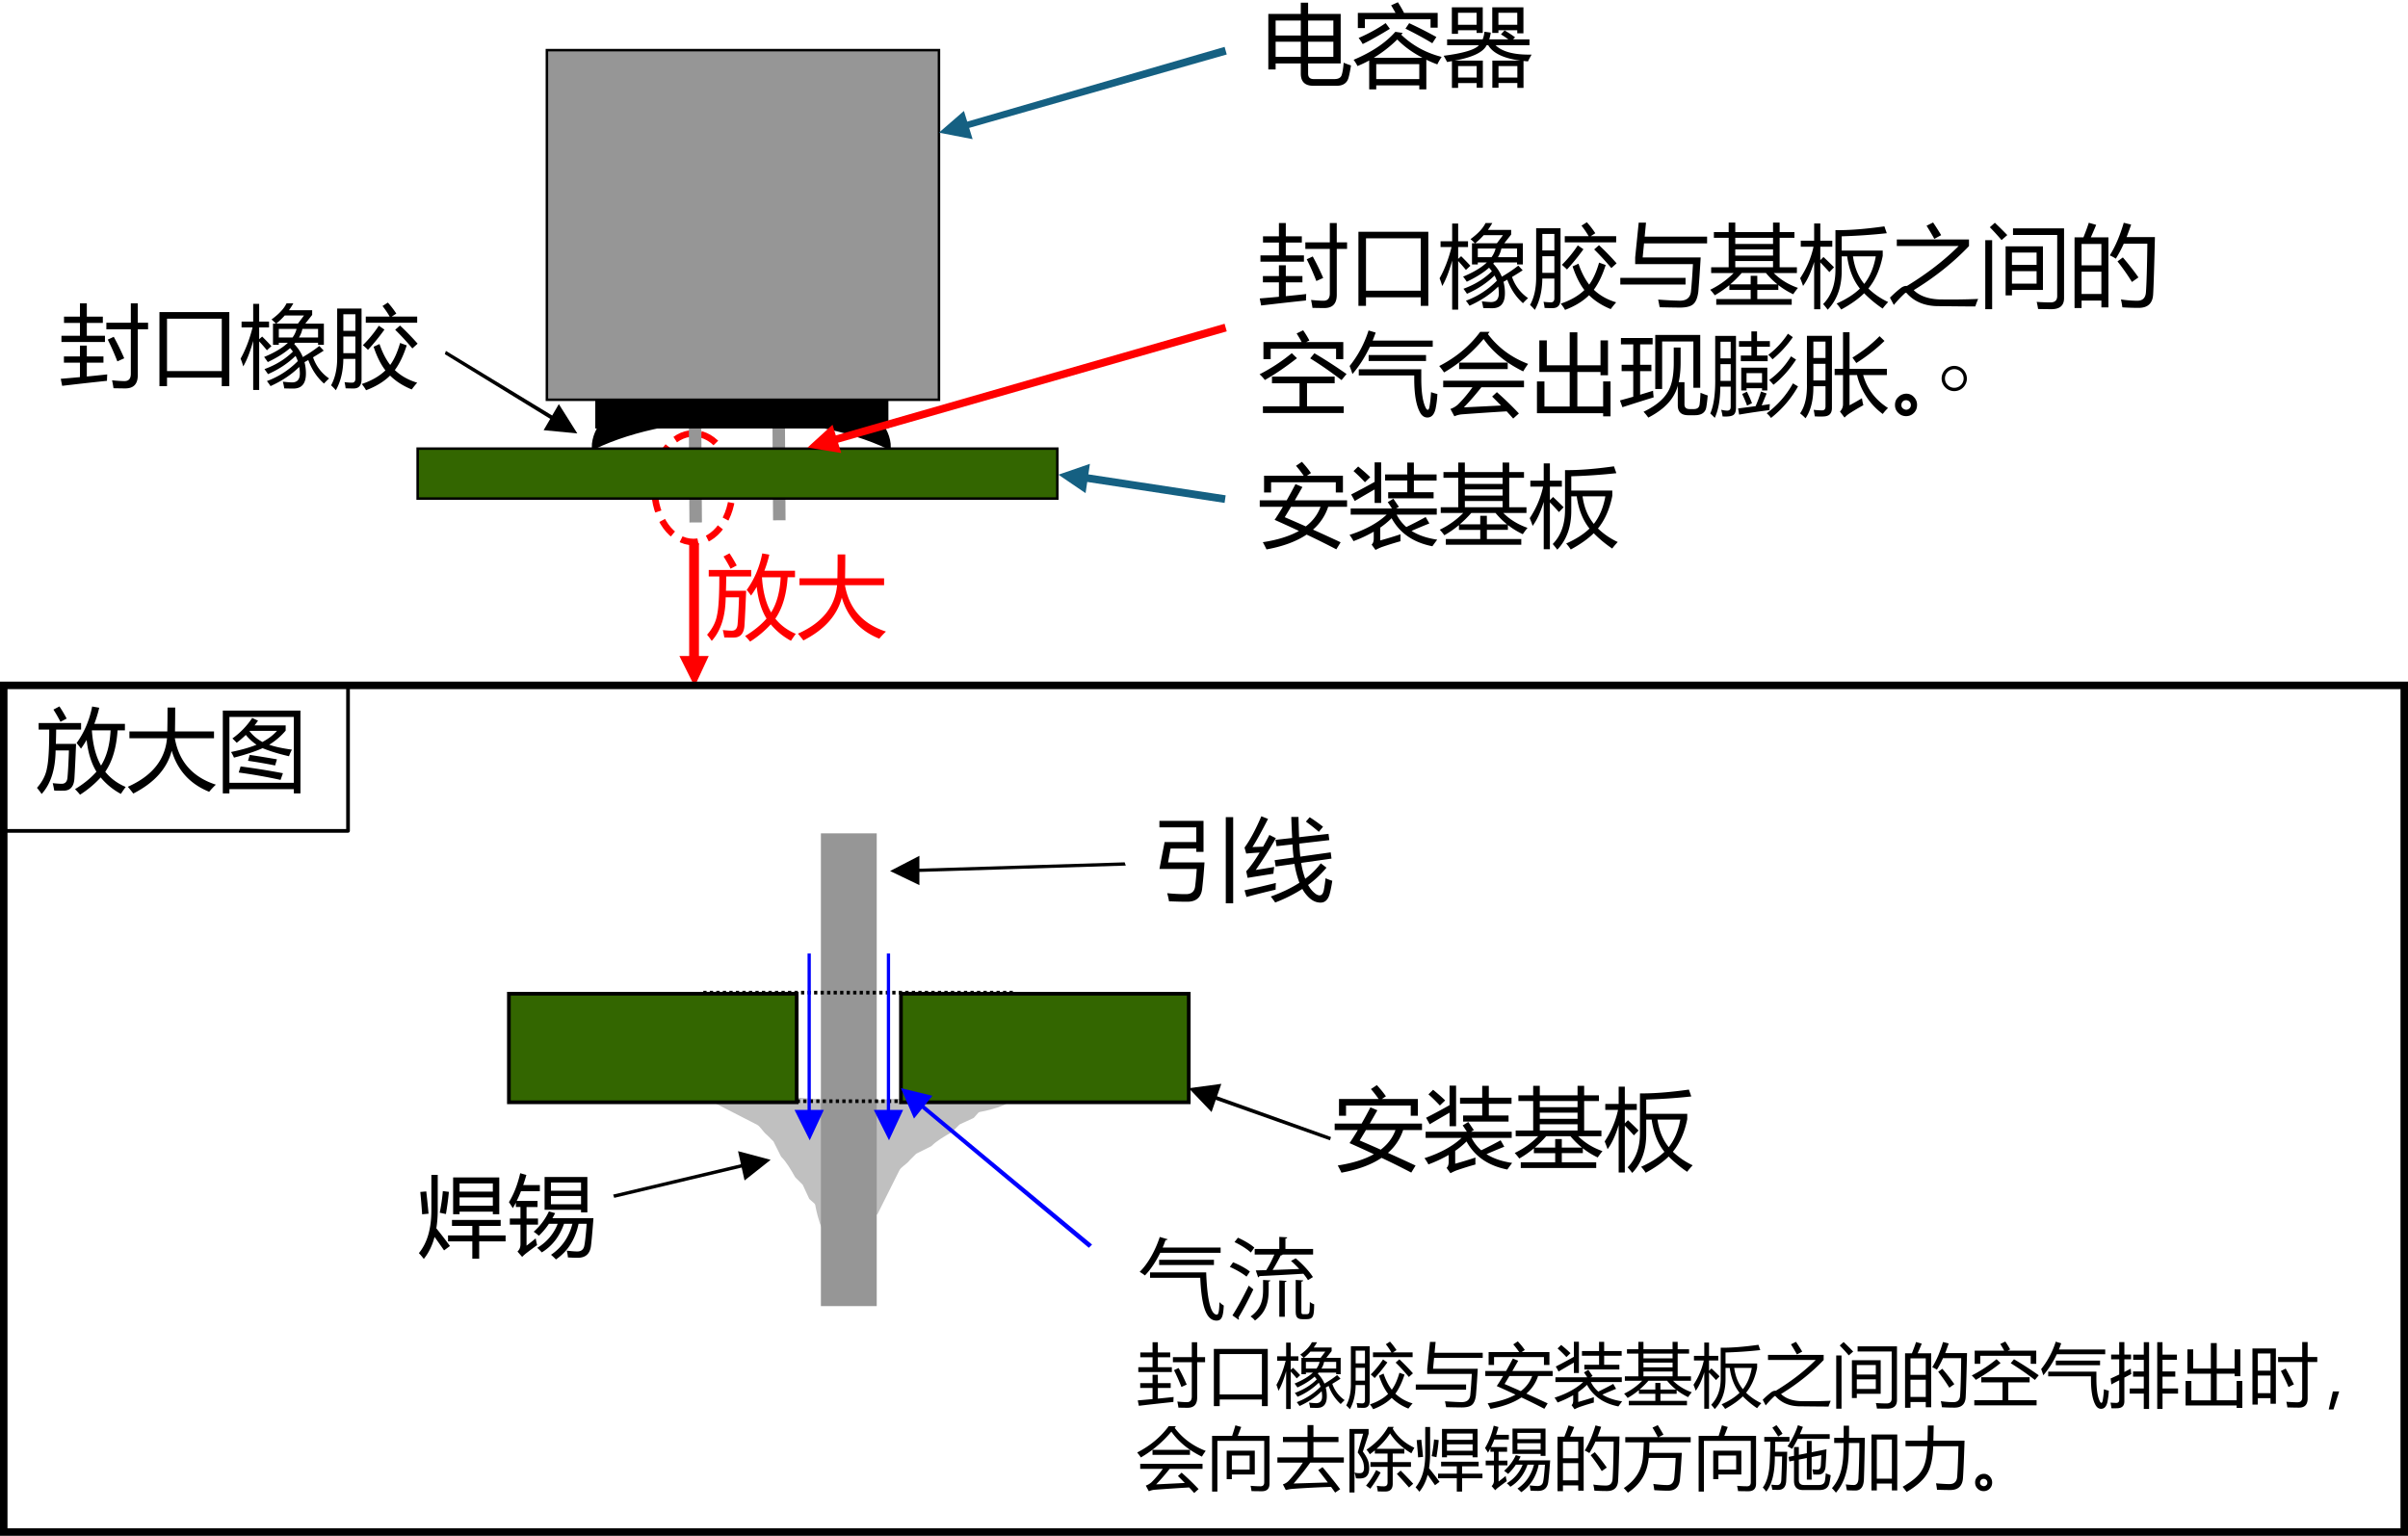 <svg xmlns="http://www.w3.org/2000/svg" id="a" data-name="レイヤー_1" viewBox="0 0 2217.23 1414.42">
  <defs>
    <style>
      .n{fill:#00f}.o{fill:red}.p{isolation:isolate}
    </style>
  </defs>
  <path fill="none" stroke="red" stroke-dasharray="16 9" stroke-linejoin="round" stroke-width="6" d="M602.57 449.17c0-28 16-50 36-50s36 22 36 50-16 50-36 50-36-22-36-50Z"/>
  <path d="m410.57 323.17 102 62-2 3-101-62 1-3Zm104 49 17 27-31-3 14-24Z"/>
  <path fill="none" stroke="#969696" stroke-linejoin="round" stroke-width="11.5" d="m639.57 319.17 1 162m76-164 1 162"/>
  <path fill-rule="evenodd" stroke="#000" stroke-miterlimit="8" stroke-width="3.4" d="M546.57 412.17c0-36 60-65 136-65 75 0 136 29 136 65-76-36-197-36-272 0Z"/>
  <path stroke="#000" stroke-miterlimit="8" stroke-width="6.9" d="M551.57 337.17h263v54h-263v-54Z"/>
  <path fill="#360" stroke="#000" stroke-miterlimit="8" stroke-width="2.3" d="M384.57 413.17h589v46h-589v-46Z"/>
  <path fill="#969696" stroke="#000" stroke-miterlimit="8" stroke-width="2.3" d="M503.57 46.17h361v322h-361v-322Z"/>
  <path d="m1127.57 298.17-362 104 1 7 363-104-2-7Zm-361 93-23 21 31 5-8-26Z" class="o"/>
  <path fill="#156082" d="m1127.57 43.17-241 70 1 6 242-69-2-7Zm-240 59-23 20 31 6-8-26Zm240 361-131-20 1-7 131 20-1 7Zm-128-9-25-17 29-10-4 27Z"/>
  <g class="p">
    <path d="M1167.84 12.85h29.9V2.47h6.73v10.38h30V58.4h-30v9.48c0 3.3 1.73 4.95 5.19 4.95h18.97c3.67 0 5.91-1.22 6.73-3.65.86-2.65 1.48-6.46 1.86-11.43 1.57.7 3.8 1.54 6.73 2.51-.65 4.33-1.38 8.03-2.2 11.1-1.34 5.09-5.02 7.63-11.01 7.63h-21.56c-7.62 0-11.43-3.73-11.43-11.19v-9.4h-23.19V64h-6.72V12.84Zm6.72 19.86h23.19V18.92h-23.19V32.7Zm0 19.61h23.19V38.46h-23.19v13.86Zm53.17-33.4h-23.26V32.7h23.26V18.93Zm0 33.4V38.46h-23.26v13.86h23.26ZM1291.6 30.36c-.43.48-.89 1.02-1.37 1.62 10.37 9.94 22.77 16.75 37.2 20.42-1.78 2.7-3.1 5-3.97 6.9a102.2 102.2 0 0 1-10.13-4.3V82.3h-6.49v-3.65h-39.63v3.65h-6.49V55.72c-3.5 1.9-7.1 3.6-10.78 5.11-.97-2-2.16-3.92-3.56-5.75 16.75-7.08 29.56-15.67 38.42-25.78l6.8 1.06Zm-41.33-18.48h34.69a184.57 184.57 0 0 0-4.05-6.98l6.24-2.83c2 3.08 3.89 6.35 5.67 9.8h30.96V25.5h-6.56v-7.78h-60.47v8.1h-6.48V11.89Zm25.61 9.4 3.9 5.26c-9.95 6.11-18.3 10.79-25.05 14.03a41.95 41.95 0 0 0-3.73-5.6c9.3-4.05 17.59-8.61 24.88-13.7Zm10.7 15.07a117.23 117.23 0 0 1-21.64 16.86h44.82c-9.35-4.92-17.08-10.53-23.18-16.86Zm20.26 22.7h-39.63v13.78h39.63V59.05Zm-9.32-37.7c8.1 3.74 16.46 7.98 25.05 12.73l-3.73 5.76c-6.7-4.1-14.94-8.6-24.72-13.46l3.4-5.02ZM1332.46 36.27h32.74a24.16 24.16 0 0 0 1.62-7.05l5.84.81c-.32 2.27-.8 4.35-1.42 6.24h17.67c-2.16-1.57-4.44-3.1-6.85-4.62l3.33-3.65c3.56 2.11 6.78 4.22 9.64 6.33l-1.82 1.94h15.11v5.35h-31.28c6.24 6.1 17.32 9 33.23 8.68-1.3 2.21-2.4 4.29-3.32 6.24-1.44-.11-2.81-.23-4.14-.37v24.76h-5.67v-4.45h-17.35v4.37h-5.67V55.81h25.81c-15.45-2.08-25.33-6.81-29.62-14.19h-1.46c-3.03 6.43-12.83 11.16-29.42 14.19h25.93v25.04h-5.67v-4.37h-17.1v4.45h-5.68V56.3c-1.43.27-2.91.54-4.45.81-.82-1.62-1.87-3.54-3.17-5.75 18.05-2.32 28.89-5.57 32.5-9.73h-29.33v-5.35Zm4.37-29.5h28.45v23.59h-5.67v-2.52h-17.1v3.33h-5.68V6.77Zm22.78 5.02h-17.1v11.03h17.1V11.79Zm.08 49.04h-17.1v10.62h17.1V60.83Zm14.35-54.06h28.7v23.91h-5.68v-2.84h-17.35v2.52h-5.67V6.76Zm23.02 5.02h-17.35v11.03h17.35V11.79Zm.08 49.04h-17.35v10.62h17.35V60.83Z"/>
  </g>
  <g class="p">
    <path d="M1159.94 274.86c6-.5 11.9-1 17.67-1.55v-13.29h-14.75v-5.75h14.75v-9.97h6.33v9.97h15.31v5.75h-15.31v12.73c6.43-.62 12.7-1.27 18.8-1.95-.1 1.57-.19 3.54-.24 5.92-13.84 1.46-27.59 3-41.26 4.62l-1.3-6.48Zm.65-39.64h17.02v-11.84h-14.67v-5.75h14.67V205.4h6.33v12.24h14.75v5.76h-14.75v11.83h16.7v5.75h-40.05v-5.75Zm41.34-12h22.53V205.4h6.4v17.83h9.49v6h-9.48v42.31c0 8.1-3.84 12.16-11.51 12.16-1.95 0-5.57-.05-10.86-.16-.28-2-.7-4.43-1.3-7.3 4.86.49 8.67.73 11.43.73 3.89 0 5.83-2.24 5.83-6.73v-41.01h-22.53v-6Zm1.3 15.56 5.51-2.59a223.41 223.41 0 0 1 9.65 19.78l-6.33 2.84a225.58 225.58 0 0 0-8.83-20.02ZM1250.8 213.42h64.36v68.24h-6.97v-7.86h-50.41v7.86h-6.97v-68.24Zm57.4 54.3V219.5h-50.42v48.23h50.41ZM1325.54 256.3c4.65-8.33 8.32-17.92 11.02-28.78h-10.13v-5.35h10.7v-16.3h5.51v16.3h9.08v5.35h-9.08v10.86l2.76-2.43c3.18 3.13 6.02 6.08 8.5 8.83l-4.13 3.81a146.02 146.02 0 0 0-7.13-8.18v44.74h-5.51V240c-2.81 10.05-5.86 17.86-9.16 23.43a69.51 69.51 0 0 0-2.43-7.14Zm72.46-11.68 4.05 4.3c-2.91 1.94-6.18 4-9.8 6.16a38.5 38.5 0 0 0 14.75 19.45 95.79 95.79 0 0 0-4.7 4.7c-6.43-5.73-11.24-12.94-14.43-21.64-1.14.65-2.3 1.3-3.48 1.94a41.1 41.1 0 0 1 1.3 10.46c0 9.24-3.87 13.86-11.6 13.86-2.48 0-5.27-.05-8.35-.16-.32-2.1-.75-4.16-1.3-6.16 4.11.43 7 .65 8.68.65 4.64-.11 6.97-2.81 6.97-8.1 0-2.12-.19-4.17-.57-6.17-6.97 6.97-15.78 12.86-26.42 17.67-.92-1.46-2.03-3-3.32-4.62a77.7 77.7 0 0 0 28.45-18.4 28.7 28.7 0 0 0-2.11-4.78c-7.03 6.86-15.48 12.46-25.37 16.78a72.93 72.93 0 0 0-3.24-4.62c10.48-3.84 19.2-9.22 26.18-16.13a38.08 38.08 0 0 0-2.6-3.24c-5.13 4.53-11.97 8.83-20.5 12.88a82.56 82.56 0 0 0-3.4-4.7c9.56-3.94 16.85-8.3 21.88-13.05h-8.35v1.87h-5.35v-19.54h2.67a38.24 38.24 0 0 0-4.05-3.8c6.86-4.98 11.48-9.92 13.86-14.84h6.24a62.93 62.93 0 0 1-4.05 6.32h21.4v4.3l-6.33 8.02h17.1v19.54h-5.34v-1.87h-21l-.97 1.14a37.45 37.45 0 0 1 7.94 12c5.84-3.41 10.9-6.82 15.16-10.22Zm-14.1-28.04h-17.75a63.5 63.5 0 0 1-7.78 7.45h19.94l5.59-7.45Zm-23.18 20.26h12.64a22.2 22.2 0 0 0 3.73-7.94h-16.37v7.94Zm36.15 0v-7.94h-14.43c-.54 2.75-1.6 5.4-3.16 7.94h17.59ZM1414.46 210.17h22.45v65.09c0 5.67-2.43 8.51-7.3 8.51-2.32 0-4.78-.05-7.37-.16a52.02 52.02 0 0 0-.98-5.67c2.65.32 4.92.48 6.81.48 2.11 0 3.16-1.24 3.16-3.73v-18.15h-11.1c-.1 11.2-2.4 20.83-6.89 28.85a55.33 55.33 0 0 0-4.38-4.54c3.73-6.8 5.6-15.15 5.6-25.04v-45.64Zm16.77 5.27h-11.1v15.24h11.1v-15.24Zm-11.1 35.83h11.1v-15.32h-11.1v15.32Zm58.36-7.22c-2.95 9.3-6.6 16.9-10.94 22.78 5.59 5.32 12.45 9.19 20.59 11.6a97.52 97.52 0 0 0-5.03 6.23c-7.89-3.19-14.54-7.44-19.94-12.76-5.65 5.56-13.02 10.06-22.13 13.5-.7-1.41-2-3.33-3.89-5.76 9.08-3.08 16.32-7.26 21.72-12.53-4.27-5.53-7.89-12.79-10.86-21.76l5.43-2.51c2.62 7.72 5.9 14.14 9.85 19.25 3.6-4.87 6.64-11.6 9.12-20.23l6.08 2.2Zm-25.7-18.07 5.2 3.57a197.62 197.62 0 0 1-15.16 18.64 65.24 65.24 0 0 0-4.7-4.3 109.6 109.6 0 0 0 14.67-17.91Zm-12-8.43h22.02a80.73 80.73 0 0 0-6.61-9.73l4.94-3.16a83.51 83.51 0 0 1 7.78 10.13l-4.25 2.76h23.46v5.67h-47.33v-5.67Zm27.08 12.16 4.46-3.9a236.08 236.08 0 0 1 16.21 16.7l-4.86 4.38a236.51 236.51 0 0 0-15.8-17.18ZM1491.94 255.89h60.07v6.16h-60.07v-6.16Zm13.7-12.65v-6.16l3.24-32.01h6.73l-1.25 12.89h57.5v6.16h-58.07l-1.26 12.96h53.42c-.65 11.35-1.38 21.91-2.19 31.7-.76 5.72-2.4 9.59-4.94 11.59-2.44 1.94-6.5 2.91-12.2 2.91-5.33-.05-11.47-.16-18.44-.32-.33-1.84-.79-4.19-1.38-7.05 8.21.6 14.35.92 18.4.97 7.24.49 11.18-2.35 11.83-8.5.7-7.2 1.3-15.57 1.79-25.14h-53.18ZM1655.51 265.13a90.36 90.36 0 0 0-4.37 5.84 71.7 71.7 0 0 1-13.7-8.43v4.45h-19.37v8.43h31.69v5.27h-69.47v-5.27h31.7V267h-19.62v-4.41a90.42 90.42 0 0 1-13.45 9.36 52.95 52.95 0 0 0-4.22-5.11 77.22 77.22 0 0 0 21.6-15.4h-20.7v-5.27h16.12v-27.15h-13.61v-5.27h13.61v-8.75h6.08v8.75h34.77v-8.75h6.08v8.75h13.62v5.27h-13.62v27.15h15.89v5.27h-21.32c6.08 6.05 13.51 10.62 22.3 13.7Zm-43.52-11.1h6.08v7.86h18.56a72.95 72.95 0 0 1-10.58-10.46h-22.33a106.91 106.91 0 0 1-10.54 10.46h18.8v-7.87Zm-14.19-29.35h34.77v-5.67h-34.77v5.67Zm0 10.7h34.77v-5.67h-34.77v5.67Zm0 10.78h34.77v-5.75h-34.77v5.75ZM1657.54 256.21c6-9.07 10.1-18.75 12.32-29.01h-11.75v-5.52h12.32V205.8h5.67v15.88h11.02v5.52h-11.02v12.4l2.92-2.92c3.78 3.56 7.02 6.73 9.72 9.48l-4.3 4.46c-2.7-3.03-5.48-6-8.34-8.92v43.12h-5.67v-43.6c-2.87 9.4-6.27 16.78-10.22 22.13a90.03 90.03 0 0 0-2.67-7.14Zm32.5-44.25c12.43.16 27.45-1 45.07-3.49l2.19 6.32a520.62 520.62 0 0 1-41.5 2.84v13.13h37.77v4.87c-2.38 12.15-6.78 22.18-13.21 30.07a66.36 66.36 0 0 0 18.23 12.48 63.98 63.98 0 0 0-5.1 6 108.8 108.8 0 0 1-17.02-14.1c-5.25 5.18-12.3 10.18-21.16 14.99a39.53 39.53 0 0 0-4.21-5.51c8.97-4 16.13-8.6 21.47-13.78-6.16-7.68-10.07-17.57-11.75-29.67h-5.02v13.3c0 14.96-4.3 26.9-12.9 35.82a67.96 67.96 0 0 0-4.2-5.19c7.56-7.67 11.34-18.15 11.34-31.45v-36.63Zm37.13 24.15h-21c1.46 10.27 4.92 18.72 10.38 25.37 5.24-6.6 8.78-15.05 10.62-25.37ZM1746.54 220.55H1813v6.08c-14.45 15.16-31.42 28.69-50.9 40.6 5.4 5.25 13.21 8.08 23.43 8.52 12.85.21 24.82.06 35.9-.45a75.83 75.83 0 0 0-2.6 6.93c-5.56 0-17.55-.1-35.98-.32-11.4-.44-20.43-4.35-27.07-11.76-.54-.64-1.14-.67-1.79-.08-3.67 3.4-7.07 7-10.2 10.78l-3.57-6.73c4.16-4.05 7.59-7.07 10.29-9.07 1.84-1.3 3.62-1.87 5.35-1.7 18.59-11.35 34.48-23.62 47.66-36.8h-56.98v-6Zm27.4-12.65 6-3c2.2 3.2 4.7 7.08 7.45 11.68l-6.32 3.4c-2.27-4.1-4.65-8.13-7.14-12.08ZM1828 221.2h6.32v63.54H1828V221.2Zm4.21-11.92 4.62-4.13c4.1 3.89 7.92 7.67 11.43 11.35l-5.27 4.62c-3.3-3.9-6.89-7.84-10.78-11.84Zm14.51 17.6h34.37v40.11h-28.53v5.03h-5.84v-45.15Zm28.53 5.75h-22.7v11.34h22.7v-11.34Zm-22.7 28.6h22.7v-11.5h-22.7v11.5Zm.98-44.82v-6.07h47.01v64.2c0 6.8-3.86 10.2-11.59 10.2-3.13 0-7.24-.05-12.32-.16a71.9 71.9 0 0 0-1.3-6.56c4.49.32 8.76.48 12.81.48s6.08-1.97 6.08-5.91V216.4h-40.69ZM1910.19 218.6h8.18c2-4.91 3.65-9.4 4.95-13.45l6.8 1.94c-1.7 4.14-3.34 7.97-4.94 11.51h16.21v64.52h-6.48v-6.32h-18.24v6.9h-6.48v-65.1Zm24.72 6.08h-18.24v19.7h18.24v-19.7Zm-18.24 46.04h18.24v-20.5h-18.24v20.5Zm25.94-35.5c5.08-8.05 9.37-18.08 12.89-30.07l6.8 1.7a229.43 229.43 0 0 1-4.2 11.51h26.1c-.66 27.77-1.2 45.26-1.63 52.44-.38 8.49-4.84 12.73-13.37 12.73-4.92 0-9.92-.16-15-.49-.32-2.7-.76-5.1-1.3-7.21h.25c5.4.76 10.34 1.13 14.83 1.13 4.92 0 7.56-2.59 7.94-7.78.6-8.05 1.03-22.96 1.3-44.74h-21.72c-2.35 5.22-4.79 9.8-7.3 13.78a31.03 31.03 0 0 0-5.6-3Zm7.13 5.51 4.94-3.65c6 7.08 10.78 13.21 14.35 18.4l-6 4.22a196.49 196.49 0 0 0-13.29-18.97ZM1189.45 325.25l4.78 4.63c-10.48 8.2-20.34 14.9-29.59 20.1a31.51 31.51 0 0 0-4.86-5.27 163.21 163.21 0 0 0 29.67-19.46Zm-26.59 48.96h33.72v-21.23h-25.37v-6.16h57.71v6.16h-25.45v21.23h33.8v6.16h-74.4v-6.16Zm.49-59.17h35.22c-1.24-2.35-2.8-5-4.66-7.94l6-2.92a89.98 89.98 0 0 1 5.75 9.4l-2.96 1.46h34.17v15.73h-6.65v-9.57H1170v9.57h-6.65v-15.73Zm46.93 10.3a421.24 421.24 0 0 1 29.58 19.13l-4.62 5.59a349.24 349.24 0 0 0-28.85-20.02l3.89-4.7ZM1242.7 337.09a100.6 100.6 0 0 0 17.43-32.75l6.56 1.95c-.89 2.54-1.82 5-2.8 7.37h55.33v5.68h-57.84c-4.43 9.43-9.8 17.8-16.09 25.13a96.97 96.97 0 0 0-2.59-7.38Zm8.43 8.67v-5.67h57.55v8.5c0 12.98 1.46 22.14 4.38 27.49 1.3 2 2.3 1.78 3-.65.75-3.84 1.3-8.6 1.62-14.27 1.94.7 3.89 1.27 5.83 1.7a90.02 90.02 0 0 1-1.7 13.7c-1.24 5.3-3.75 7.95-7.54 7.95-2.97 0-5.32-1.76-7.05-5.27-3.35-6.49-5.02-16.6-5.02-30.32v-3.16h-51.07Zm9.08-18.8h52.85v5.5h-52.85v-5.5ZM1366.07 312.2c-10.81 12.76-22.94 23.02-36.4 30.8a68.07 68.07 0 0 0-4.46-5.91c15.51-7.95 28.08-18.43 37.7-31.45h8.67l-1.54 2.03c9.35 12.48 21.7 21.64 37.04 27.47a68.89 68.89 0 0 0-4.54 6.9c-15.67-7.63-27.83-17.57-36.47-29.83Zm12.24 48.96a299.96 299.96 0 0 1 20.26 19.62l-5.27 4.7c-1.73-2-3.73-4.22-6-6.65-13.45.81-27.2 1.73-41.25 2.76-2.27.21-4.57.8-6.9 1.78l-3.64-6.73a21 21 0 0 0 6.73-3.89c4.7-4.6 9.24-9.97 13.61-16.13h-26.99v-6h74.41v6h-39.23a244.55 244.55 0 0 1-16.13 18.56l34.2-1.7c-2.48-2.54-5.2-5.3-8.18-8.27l4.38-4.05Zm-34.78-27.23h44.74v6h-44.74v-6ZM1473.7 345.6v-3h-21.31v31.77h23.75v-23.1h6.8v32.18h-6.8v-2.92h-60.95v-29.26h6.89v23.1h23.26V342.6h-27.96v-29.1h6.89v22.94h21.07v-30.4h7.05v30.4h21.32V313.5h6.89v32.1h-6.9ZM1491.62 368.78c3.9-1.05 7.97-2.19 12.24-3.4v-23.6h-10.7v-5.83h10.7v-18.8h-11.35v-5.84h29.18v5.84h-11.5v18.8h10.37v5.84h-10.38v21.72c3.84-1.16 7.8-2.37 11.92-3.64.1 2.05.3 4.07.56 6.07-9.3 2.87-18.88 5.9-28.77 9.08l-2.27-6.24Zm49.53-48.71h6.32v13.61c0 6.95-.6 13.05-1.79 18.32h5.35v20.43c0 2.86 1.57 4.3 4.7 4.3h3.9c3.24 0 5.02-1.47 5.35-4.38.32-2.49.59-6.03.8-10.62 1.84.75 4.06 1.6 6.65 2.51-.43 4.76-.86 8.32-1.3 10.7-.8 4.97-4.35 7.46-10.61 7.46h-6c-6.43 0-9.65-3.06-9.65-9.16v-17.96a38.22 38.22 0 0 1-4.37 10.01c-4.6 7.4-12.19 13.84-22.78 19.3a44.7 44.7 0 0 0-4.38-5.35c10.54-5.08 17.86-10.97 21.97-17.67 3.9-6.06 5.84-15.19 5.84-27.4v-14.1Zm-17.03-11.6h41.42v48.64h-6.32v-42.64h-28.77v43.77h-6.33v-49.76ZM1584.02 356.14c-.05 11.89-1.75 21.45-5.1 28.69a97.83 97.83 0 0 0-4.14-4.05c3.24-7.3 4.76-18.24 4.54-32.83v-38.58h19.13v66.14c0 2.92-.62 5-1.86 6.24-1.52 1.51-5 2.1-10.46 1.78-.27-1.89-.7-3.94-1.3-6.16a25 25 0 0 0 5.52.81c2.16 0 3.24-1.16 3.24-3.48v-18.56h-9.57Zm9.57-41.42h-9.4v15.32h9.4v-15.32Zm-9.4 20.67v15.4h9.4v-15.4h-9.4Zm16.2 40.77 16.14-2.11a118.4 118.4 0 0 0 4.94-13.46l5.19 1.79a760.32 760.32 0 0 1-4.54 10.94l7.54-1.14a54.28 54.28 0 0 0-.4 5.52 643.51 643.51 0 0 0-27.9 4.13l-.96-5.67Zm2.52-48.72h9.72v-8.1h-11.42v-5.19h11.42v-8.92h5.2v8.92h11.83v5.19h-11.84v8.1h9.81v5.2h-24.72v-5.2Zm.4 11.19h24v21h-4.87v-2.12h-14.26v2.11h-4.87v-21Zm.81 24.23 4.38-2.1c1.68 3.24 3.24 6.75 4.7 10.53l-4.54 2.27c-1.19-3.35-2.7-6.91-4.54-10.7Zm18.32-19.2h-14.26v8.83h14.26v-8.84Zm4.3 36.95a85.36 85.36 0 0 0 24.15-27.55l4.7 2.83a99.02 99.02 0 0 1-24.88 29.02 22.08 22.08 0 0 0-3.97-4.3Zm1.46-53.81a77.2 77.2 0 0 0 18.07-19.46l4.54 3.16a101.66 101.66 0 0 1-18.72 20.43c-1.3-1.62-2.6-3-3.9-4.13Zm.8 23.18c8-5.68 14.7-12.95 20.11-21.8l4.7 3c-6.38 9.61-13.32 17.34-20.83 23.17a111.46 111.46 0 0 0-3.97-4.37ZM1663.78 309.29h23.02v66.38c0 4.54-1.97 7.1-5.92 7.7-2.05.32-5.35.35-9.89.08-.27-2.16-.6-4.16-.97-6 2.97.33 5.57.49 7.78.49 2.06 0 3.08-1.22 3.08-3.65v-18.56h-11.18c.1 12.54-2.3 22.37-7.22 29.5a39.01 39.01 0 0 0-5.02-4.53c4.48-6.38 6.59-15.43 6.32-27.16V309.3Zm17.1 5.35h-11.18v15.07h11.18v-15.07Zm-11.18 35.74h11.18v-15.32h-11.18v15.32Zm19.61-10.7h7.7v-33.72h6v33.72h34.37v5.76h-21.8c3.5 12.64 11.13 22.75 22.85 30.31a47.75 47.75 0 0 0-4.86 5.51 62.91 62.91 0 0 1-23.67-35.82h-6.89v27.8c3.51-1.84 7.32-4 11.43-6.49.32 2.33.76 4.46 1.3 6.4-4.33 2.39-8.6 4.93-12.81 7.63a28.23 28.23 0 0 0-4.54 3.8l-4.21-5.58a9.29 9.29 0 0 0 2.83-6.81v-26.75h-7.7v-5.76Zm16.38-10.37a129.65 129.65 0 0 0 24.96-19.7l4.54 4.38a160 160 0 0 1-25.94 20.34l-3.56-5.02ZM1755.37 362.58a9.19 9.19 0 0 1 6.9 3.08 10.1 10.1 0 0 1 2.91 7.17c0 3.08-.99 5.59-2.96 7.52-1.97 1.93-4.35 2.9-7.13 2.9s-5.18-.99-7.2-2.96a9.91 9.91 0 0 1-3.02-7.38c0-3 1.07-5.47 3.2-7.41a10.53 10.53 0 0 1 7.3-2.92Zm-.12 14.75c1.03 0 1.99-.39 2.88-1.17.89-.79 1.33-1.8 1.33-3.04a4.35 4.35 0 0 0-4.45-4.54c-1.16 0-2.16.41-3 1.23a4.37 4.37 0 0 0-1.26 3.27c0 1.32.5 2.36 1.48 3.12.99.75 2 1.13 3.02 1.13Z"/>
  </g>
  <path d="M1811.05 348.6c0 6.4-5.23 11.62-11.62 11.62s-11.62-5.23-11.62-11.62 5.23-11.62 11.62-11.62c6.56 0 11.62 5.4 11.62 11.62Zm-2.99 0a8.57 8.57 0 0 0-8.63-8.63 8.56 8.56 0 0 0-8.55 8.63 8.54 8.54 0 0 0 8.55 8.55 8.55 8.55 0 0 0 8.63-8.55Z" class="p"/>
  <g class="p">
    <path d="M1162.78 499.34c13.56-2.08 24.64-5.54 33.23-10.38-7.05-3.3-14.5-6.7-22.37-10.2 2.57-3.84 5.1-7.84 7.58-12h-21.28v-6h24.8c2.74-4.78 5.44-9.76 8.11-14.92l6.4 2.68c-2.37 4.19-4.71 8.27-7 12.24h48.1v6h-17.39a47.18 47.18 0 0 1-13.98 20.99c8.51 3.84 17 7.73 25.45 11.67l-3.97 6.49a741.88 741.88 0 0 0-27.36-13.58c-9.4 6.32-21.7 10.87-36.92 13.66a131.9 131.9 0 0 0-3.4-6.65Zm1.14-61.2h36.51a114.36 114.36 0 0 0-7.1-9.16l5.44-3.64c3.3 3.56 6.08 7 8.35 10.3l-3.73 2.5h33.15v15.4h-6.56v-9.4h-59.58v9.4h-6.48v-15.4Zm19.04 38.18c6.49 2.78 12.94 5.6 19.38 8.47 6.45-4.92 10.98-10.93 13.57-18.03h-27.2c-1.94 3.27-3.85 6.45-5.75 9.56ZM1289.55 492.05a123.9 123.9 0 0 0 0 6.4 301.26 301.26 0 0 0-17.18 5.35c-1.62.6-3.57 1.48-5.84 2.67l-3.57-4.94c1.3-1.08 1.95-2.94 1.95-5.6v-6.27a121.96 121.96 0 0 1-18.64 8.7 44.59 44.59 0 0 0-3.65-5.75c14.43-4.64 25.82-10.86 34.16-18.64h-33.1v-5.67h37.97c-1.3-2.08-2.58-4.03-3.85-5.84l5.19-3.16c1.83 2.7 3.53 5.19 5.1 7.46l-2.6 1.54h37.45v5.67h-36.92c2.25 4.4 5.2 8.2 8.88 11.39 6.02-2.9 11.97-5.96 17.83-9.2l3.4 5.92a521.34 521.34 0 0 0-16.4 6.85c6.29 4 14.16 6.68 23.62 8.06-1.62 2.16-3.1 4.19-4.46 6.08-17.5-3.43-30.02-12.04-37.53-25.82a77.82 77.82 0 0 1-10.45 8.64v11.83a379.7 379.7 0 0 0 18.64-5.67Zm-23.83-66.23h6v37.37h-6v-12.44c-5.84 3.35-11.94 6.9-18.32 10.66-.6-1.25-1.7-3.25-3.32-6 7.7-3.92 14.91-7.8 21.64-11.63v-17.96Zm-19.45 8.03 4.3-4.22c4.91 4.06 8.61 7.33 11.1 9.81l-4.86 4.7c-3.9-4.16-7.4-7.59-10.54-10.3Zm31.93 19.45h17.6v-10.78h-20.43v-5.6h20.42V426h6.08v10.94h20.91v5.6h-20.9v10.77h18.15v5.6h-41.83v-5.6ZM1406.51 486.13a90.36 90.36 0 0 0-4.37 5.84 71.7 71.7 0 0 1-13.7-8.43v4.45h-19.37v8.43h31.69v5.27h-69.47v-5.27h31.7V488h-19.62v-4.41a90.42 90.42 0 0 1-13.45 9.36 52.95 52.95 0 0 0-4.22-5.11 77.22 77.22 0 0 0 21.6-15.4h-20.7v-5.27h16.12v-27.15h-13.61v-5.27h13.61v-8.75h6.08v8.75h34.77v-8.75h6.08v8.75h13.62v5.27h-13.62v27.15h15.89v5.27h-21.32c6.08 6.05 13.51 10.62 22.3 13.7Zm-43.52-11.1h6.08v7.86h18.56a72.9 72.9 0 0 1-10.58-10.46h-22.33a106.91 106.91 0 0 1-10.54 10.46h18.8v-7.87Zm-14.19-29.35h34.77v-5.67h-34.77v5.67Zm0 10.7h34.77v-5.67h-34.77v5.67Zm0 10.78h34.77v-5.75h-34.77v5.75ZM1408.54 477.21c6-9.07 10.1-18.75 12.32-29.01h-11.75v-5.52h12.32V426.8h5.67v15.88h11.02v5.52h-11.02v12.4l2.92-2.92c3.78 3.56 7.02 6.73 9.72 9.48l-4.3 4.46c-2.7-3.03-5.48-6-8.34-8.92v43.12h-5.67v-43.6c-2.87 9.4-6.27 16.77-10.22 22.12a90.03 90.03 0 0 0-2.67-7.13Zm32.5-44.25c12.43.16 27.45-1 45.07-3.49l2.19 6.32a520.62 520.62 0 0 1-41.5 2.84v13.13h37.77v4.87c-2.38 12.15-6.78 22.18-13.21 30.07a66.36 66.36 0 0 0 18.23 12.48 63.98 63.98 0 0 0-5.1 6 108.8 108.8 0 0 1-17.02-14.1c-5.25 5.18-12.3 10.18-21.16 14.99a39.53 39.53 0 0 0-4.21-5.51c8.97-4 16.13-8.6 21.47-13.78-6.16-7.68-10.07-17.57-11.75-29.67h-5.02v13.3c0 14.96-4.3 26.9-12.9 35.82a67.96 67.96 0 0 0-4.2-5.19c7.56-7.67 11.34-18.15 11.34-31.45v-36.63Zm37.13 24.15h-21c1.46 10.27 4.92 18.72 10.38 25.37 5.24-6.6 8.78-15.05 10.62-25.37Z"/>
  </g>
  <g class="p">
    <path d="M55.94 348.86c6-.5 11.9-1 17.67-1.55v-13.29H58.86v-5.75h14.75v-9.97h6.33v9.97h15.32v5.75H79.94v12.73c6.43-.62 12.7-1.27 18.8-1.95-.1 1.57-.19 3.54-.24 5.92-13.84 1.46-27.59 3-41.26 4.62l-1.3-6.48Zm.65-39.64h17.02v-11.84H58.94v-5.75h14.67V279.4h6.33v12.24h14.75v5.75H79.94v11.84h16.7v5.75H56.58v-5.75Zm41.34-12h22.53V279.4h6.4v17.83h9.49v6h-9.48v42.31c0 8.1-3.84 12.16-11.51 12.16-1.95 0-5.57-.05-10.86-.16-.28-2-.7-4.43-1.3-7.3 4.86.49 8.67.73 11.43.73 3.89 0 5.83-2.24 5.83-6.73v-41.01H97.93v-6Zm1.3 15.56 5.51-2.59a223.41 223.41 0 0 1 9.65 19.78l-6.33 2.84a225.58 225.58 0 0 0-8.83-20.02ZM146.8 287.42h64.36v68.24h-6.97v-7.86h-50.41v7.86h-6.97v-68.24Zm57.4 54.3V293.5h-50.42v48.23h50.41ZM221.54 330.3c4.64-8.33 8.32-17.92 11.02-28.78h-10.13v-5.35h10.7v-16.3h5.51v16.3h9.08v5.35h-9.08v10.86l2.76-2.43c3.18 3.13 6.02 6.08 8.5 8.83l-4.13 3.81a146.02 146.02 0 0 0-7.13-8.18v44.74h-5.51V314c-2.81 10.05-5.86 17.86-9.16 23.43a69.51 69.51 0 0 0-2.43-7.14ZM294 318.61l4.06 4.3c-2.92 1.94-6.2 4-9.81 6.16A38.5 38.5 0 0 0 303 348.53a95.79 95.79 0 0 0-4.7 4.7c-6.43-5.73-11.24-12.94-14.43-21.64-1.14.65-2.3 1.3-3.48 1.94a41.1 41.1 0 0 1 1.3 10.46c0 9.24-3.87 13.86-11.6 13.86-2.48 0-5.27-.05-8.35-.16-.32-2.1-.75-4.16-1.3-6.16 4.11.43 7 .65 8.68.65 4.64-.11 6.97-2.81 6.97-8.1 0-2.12-.19-4.17-.57-6.17-6.97 6.97-15.78 12.86-26.42 17.67-.92-1.46-2.03-3-3.33-4.62a77.7 77.7 0 0 0 28.45-18.4 28.7 28.7 0 0 0-2.1-4.78c-7.03 6.86-15.48 12.46-25.37 16.78a72.93 72.93 0 0 0-3.24-4.62c10.48-3.84 19.2-9.22 26.18-16.13a38.08 38.08 0 0 0-2.6-3.24c-5.13 4.53-11.97 8.83-20.5 12.88a82.56 82.56 0 0 0-3.4-4.7c9.56-3.94 16.85-8.3 21.88-13.05h-8.35v1.87h-5.35v-19.54h2.67a38.24 38.24 0 0 0-4.05-3.8c6.86-4.98 11.48-9.92 13.86-14.84h6.24a62.93 62.93 0 0 1-4.05 6.32h21.4v4.3l-6.33 8.02h17.1v19.54h-5.34v-1.87h-21l-.97 1.14a37.45 37.45 0 0 1 7.94 12c5.84-3.41 10.9-6.82 15.16-10.22Zm-14.1-28.04h-17.75a63.5 63.5 0 0 1-7.78 7.45h19.94l5.59-7.45Zm-23.18 20.26h12.64a22.2 22.2 0 0 0 3.73-7.94h-16.37v7.94Zm36.15 0v-7.94h-14.43c-.54 2.75-1.6 5.4-3.16 7.94h17.59ZM310.46 284.17h22.45v65.09c0 5.67-2.43 8.51-7.3 8.51-2.32 0-4.78-.05-7.37-.16a52.02 52.02 0 0 0-.98-5.67c2.65.32 4.92.48 6.81.48 2.11 0 3.16-1.24 3.16-3.73v-18.15h-11.1c-.1 11.2-2.4 20.83-6.89 28.85a55.33 55.33 0 0 0-4.38-4.54c3.73-6.8 5.6-15.15 5.6-25.04v-45.64Zm16.78 5.27h-11.1v15.24h11.1v-15.24Zm-11.11 35.83h11.1v-15.32h-11.1v15.32Zm58.36-7.21c-2.95 9.29-6.6 16.88-10.94 22.77 5.59 5.32 12.45 9.19 20.58 11.6a97.52 97.52 0 0 0-5.02 6.23c-7.89-3.19-14.54-7.44-19.94-12.76-5.65 5.56-13.02 10.06-22.13 13.5-.7-1.41-2-3.33-3.89-5.76 9.08-3.08 16.32-7.26 21.73-12.53-4.27-5.53-7.9-12.79-10.87-21.76l5.44-2.51c2.62 7.73 5.9 14.14 9.84 19.25 3.6-4.87 6.64-11.6 9.12-20.23l6.08 2.2Zm-25.7-18.08 5.2 3.56a197.62 197.62 0 0 1-15.16 18.65 65.24 65.24 0 0 0-4.7-4.3 109.6 109.6 0 0 0 14.67-17.91Zm-12-8.43h22.01a80.73 80.73 0 0 0-6.6-9.73l4.94-3.16a83.51 83.51 0 0 1 7.78 10.13l-4.25 2.76h23.46v5.67H336.8v-5.67Zm27.08 12.16 4.46-3.9a236.08 236.08 0 0 1 16.21 16.7l-4.86 4.38a236.51 236.51 0 0 0-15.8-17.18Z"/>
  </g>
  <path d="M643.57 500.17v109h-9v-109h9Zm9 104-13 28-14-28h27Z" class="o"/>
  <g class="p">
    <path d="M652.6 524.9h39.06v6h-22.94c-.05 4.8-.15 9.21-.28 13.2h18.6c-.54 13.3-1.05 23.95-1.54 31.95-.49 7.13-3.57 10.83-9.24 11.1-3.3.05-6.4.03-9.32-.08-.32-2-.78-4.27-1.38-6.81 3.57.38 6.32.57 8.27.57 3.3 0 5.08-2.06 5.35-6.16.54-6.32.97-14.51 1.3-24.56H668.2c-.2 17.5-4.48 30.88-12.85 40.12a71.27 71.27 0 0 0-4.3-5.67c5.08-5.73 8.16-11.87 9.24-18.4 1.38-6.14 2.06-17.9 2.03-35.26h-9.73v-6Zm13.61-12.4 5.51-2.92c2.32 3.46 4.54 7.19 6.65 11.19l-5.68 3a139.6 139.6 0 0 0-6.48-11.27Zm35.66-2.84 6.49 1.14a104.83 104.83 0 0 1-4.54 14.83h28.2v6h-6.76c-1.06 16-4.84 28.7-11.35 38.13 4.86 6.06 11.15 10.72 18.85 13.99a96.16 96.16 0 0 0-4.46 6.4 62.32 62.32 0 0 1-18.6-15.16 93.2 93.2 0 0 1-19.01 15.89 60.74 60.74 0 0 0-4.62-5.1c8.05-4.9 14.63-10.26 19.74-16.1-4.73-7.72-7.75-17.48-9.04-29.26a102 102 0 0 1-5.2 8.07 69.71 69.71 0 0 0-4.04-5.2c7.02-9.66 11.8-20.88 14.34-33.63Zm16.95 21.97h-17.23c.86 13.24 3.67 24.04 8.43 32.42 5.21-8.35 8.15-19.16 8.8-32.42ZM734.7 583.58c22.3-9.91 34.31-24.8 36.07-44.66h-34.61v-6.32h34.9c.13-7.27.2-14.59.2-21.97h7.05c0 7.27-.07 14.6-.2 21.97h35.94v6.32H778c3.83 21.59 16.42 35.83 37.77 42.72a66.96 66.96 0 0 0-6.16 6.56c-17.6-7.08-29.09-19.68-34.5-37.8-4.2 16.4-16 29.53-35.37 39.42a142.52 142.52 0 0 0-5.03-6.24Z" class="o"/>
  </g>
  <path d="m1224.57 1050.17-110-39 2-3 109 39-1 3Zm-109-26-21-22 30-4-9 26Zm-80-230-194 6v3l195-6-1-3Zm-189-6-27 14 27 13v-27Zm-281 315 122-29-1-3-122 29 1 3Zm120-16 24-19-30-8 6 27Z"/>
  <path fill="silver" fill-rule="evenodd" stroke="silver" stroke-linejoin="round" stroke-width="3.4" d="m806.57 1117.17 20-40c2-4 7-6 10-10l6-6 14-7c5-5 12-9 19-13l7-7 13-6c8-9 1-3 23-10 2-1 9-3 6-3l-36 3c-30-2-53-7-82-3-1 32-8 69-3 102 4-5 3-6 3 0Zm-148-103 39 20c4 2 6 7 10 10l6 6 7 14c5 5 9 12 13 19l7 7 6 13c9 8 3 1 10 23 1 2 3 9 3 6l-3-36c2-30 8-53 3-82-32-1-69-8-101-3 4 4 5 3 0 3Z"/>
  <path fill="#969696" stroke="#969696" stroke-miterlimit="8" stroke-width="3.4" d="M757.57 769.17h48v432h-48v-432Z"/>
  <path fill="none" stroke="#000" stroke-dasharray="3 3" stroke-linejoin="round" stroke-width="3.4" d="M647.57 914.17h288m-298 100h289"/>
  <path fill="#360" stroke="#000" stroke-miterlimit="8" stroke-width="3.4" d="M468.57 915.17h265v100h-265v-100Zm361 0h265v100h-265v-100Z"/>
  <path d="M819.57 878.17v149h-3v-149h3Zm12 144-13 28-14-28h27Zm-85-144v149h-3v-149h3Zm12 144-13 28-14-28h27Z" class="n"/>
  <g class="p">
    <path d="M1075.5 794.22h33.57a455.42 455.42 0 0 1-2.11 23.75c-.76 8.32-5.35 12.48-13.78 12.48-4.97 0-10.56-.14-16.78-.4a61.1 61.1 0 0 0-1.7-7.47c5.84.6 11.59.9 17.26.9 5.35 0 8.22-2.68 8.6-8.03.43-3.3.89-8.35 1.37-15.15h-34.36l4.78-24.8h29.18v-13.54h-33.96v-6h40.6v28.61h-6.64v-3.08h-23.67l-2.35 12.73Zm53.18-41.67h6.8v79.36h-6.8v-79.36ZM1156.24 801.19c4.8-.7 10.48-1.63 17.02-2.76-.32 2-.57 4.08-.73 6.24-9.02 1.4-16.94 2.68-23.75 3.81l-1.3-6.08c3.76-4.02 7.88-9.76 12.36-17.22-4.37.24-8.5.55-12.36.93l-1.54-5.51c5.03-6.86 10.19-16.48 15.48-28.86l6.16 2.44c-5.56 10.97-10.34 19.61-14.34 25.93 3.21-.1 6.47-.23 9.77-.36a337.4 337.4 0 0 0 5.8-10.82l5.99 3a368.9 368.9 0 0 1-18.56 29.26Zm-10.3 18.72c9.51-2.05 19.13-4.3 28.86-6.73a82.6 82.6 0 0 0-.24 6.16 843.07 843.07 0 0 0-26.83 6.73l-1.79-6.16Zm24.16 5.75c10.16-3.64 18.95-7.87 26.38-12.68a86.4 86.4 0 0 1-4.54-17.39l-17.3 2.44-.98-5.84 17.47-2.43c-.46-3.79-.8-7.82-1.01-12.12l-14.67 1.66-.97-5.84 15.31-1.7c-.3-5.62-.56-12.08-.8-19.37h6.64c.13 6.97.31 13.19.53 18.64l27.1-3.08.74 5.76-27.6 3.2c.19 4.27.5 8.27.93 12l27.96-3.94.73 5.76-27.92 3.97a76.05 76.05 0 0 0 3.73 14.6 70.55 70.55 0 0 0 14.3-14.2l5.27 3.98a96.2 96.2 0 0 1-16.94 15.93c2.08 3.72 4.57 6.57 7.46 8.55 3.57 2.1 5.86 1.02 6.9-3.25.7-3.45 1.26-7.29 1.7-11.5a54.21 54.21 0 0 0 6.23 2.35c-.91 5.83-1.83 10.24-2.75 13.2-1.57 4.6-4.24 6.9-8.03 6.9-3.94 0-7.59-1.62-10.94-4.86a32.6 32.6 0 0 1-5.87-7.75 134.22 134.22 0 0 1-25.01 12.53 68.73 68.73 0 0 0-4.05-5.52Zm32.34-68.97 3.48-4.06c3.84 2.44 7.95 5.35 12.32 8.76l-3.89 4.7a163.19 163.19 0 0 0-11.91-9.4Z"/>
  </g>
  <g class="p">
    <path d="M1231.78 1073.34c13.56-2.08 24.64-5.54 33.23-10.38-7.05-3.3-14.5-6.7-22.37-10.2 2.57-3.84 5.1-7.84 7.58-12h-21.28v-6h24.8c2.74-4.78 5.44-9.76 8.11-14.92l6.4 2.68c-2.37 4.19-4.71 8.27-7 12.24h48.1v6h-17.39a47.18 47.18 0 0 1-13.98 20.99c8.51 3.84 17 7.73 25.45 11.67l-3.97 6.49a741.88 741.88 0 0 0-27.36-13.58c-9.4 6.32-21.7 10.87-36.92 13.66a131.9 131.9 0 0 0-3.4-6.65Zm1.14-61.2h36.51a114.36 114.36 0 0 0-7.1-9.16l5.44-3.64c3.3 3.57 6.08 7 8.35 10.3l-3.73 2.5h33.15v15.4h-6.56v-9.4h-59.58v9.4h-6.48v-15.4Zm19.04 38.18c6.49 2.78 12.94 5.6 19.38 8.47 6.45-4.92 10.98-10.93 13.57-18.03h-27.2c-1.94 3.27-3.85 6.45-5.75 9.56ZM1358.55 1066.05a123.9 123.9 0 0 0 0 6.4 301.26 301.26 0 0 0-17.18 5.35c-1.62.6-3.57 1.48-5.84 2.67l-3.57-4.94c1.3-1.08 1.95-2.94 1.95-5.6v-6.28a121.96 121.96 0 0 1-18.64 8.72 44.59 44.59 0 0 0-3.65-5.76c14.43-4.64 25.82-10.86 34.16-18.64h-33.1v-5.67h37.97c-1.3-2.08-2.58-4.03-3.85-5.84l5.19-3.16c1.83 2.7 3.53 5.19 5.1 7.46l-2.6 1.54h37.45v5.67h-36.92c2.25 4.4 5.2 8.2 8.88 11.39 6.02-2.9 11.97-5.96 17.83-9.2l3.4 5.92a521.34 521.34 0 0 0-16.4 6.85c6.29 4 14.16 6.68 23.62 8.06-1.62 2.16-3.1 4.19-4.46 6.08-17.5-3.43-30.02-12.04-37.53-25.82a77.82 77.82 0 0 1-10.45 8.64v11.83a379.7 379.7 0 0 0 18.64-5.67Zm-23.83-66.23h6v37.37h-6v-12.44c-5.84 3.35-11.94 6.9-18.32 10.66-.6-1.25-1.7-3.25-3.32-6 7.7-3.92 14.91-7.8 21.64-11.63v-17.96Zm-19.45 8.03 4.3-4.22c4.91 4.06 8.61 7.32 11.1 9.81l-4.86 4.7c-3.9-4.16-7.4-7.59-10.54-10.3Zm31.93 19.45h17.6v-10.78h-20.43v-5.6h20.42V1000h6.08v10.94h20.91v5.6h-20.9v10.77h18.15v5.6h-41.83v-5.6ZM1475.51 1060.13a90.36 90.36 0 0 0-4.37 5.83 71.7 71.7 0 0 1-13.7-8.43v4.46h-19.37v8.43h31.69v5.27h-69.47v-5.27h31.7V1062h-19.62v-4.42a90.42 90.42 0 0 1-13.45 9.37 52.95 52.95 0 0 0-4.22-5.11 77.22 77.22 0 0 0 21.6-15.4h-20.7v-5.27h16.12v-27.15h-13.61v-5.27h13.61v-8.75h6.08v8.75h34.77v-8.75h6.08v8.75h13.62v5.27h-13.62v27.15h15.89v5.27h-21.32c6.08 6.05 13.51 10.62 22.3 13.7Zm-43.52-11.1h6.08v7.86h18.56a72.9 72.9 0 0 1-10.58-10.46h-22.33a106.91 106.91 0 0 1-10.54 10.46h18.8v-7.87Zm-14.19-29.35h34.77v-5.67h-34.77v5.67Zm0 10.7h34.77v-5.67h-34.77v5.67Zm0 10.78h34.77v-5.75h-34.77v5.75ZM1477.54 1051.21c6-9.08 10.1-18.75 12.32-29.02h-11.75v-5.5h12.32v-15.9h5.67v15.9h11.02v5.5h-11.02v12.4l2.92-2.91c3.78 3.56 7.02 6.73 9.72 9.48l-4.3 4.46c-2.7-3.03-5.48-6-8.34-8.92v43.12h-5.67v-43.6c-2.87 9.4-6.27 16.78-10.22 22.13a90.03 90.03 0 0 0-2.67-7.14Zm32.5-44.25c12.43.16 27.45-1 45.07-3.49l2.19 6.32a520.62 520.62 0 0 1-41.5 2.84v13.13h37.77v4.86c-2.38 12.16-6.78 22.19-13.21 30.08a66.36 66.36 0 0 0 18.23 12.48 63.98 63.98 0 0 0-5.1 6 108.8 108.8 0 0 1-17.02-14.1c-5.25 5.18-12.3 10.18-21.16 14.99a39.53 39.53 0 0 0-4.21-5.51c8.97-4 16.13-8.6 21.47-13.78-6.16-7.68-10.07-17.57-11.75-29.67h-5.02v13.3c0 14.96-4.3 26.9-12.9 35.82a67.96 67.96 0 0 0-4.2-5.19c7.56-7.67 11.34-18.16 11.34-31.45v-36.64Zm37.13 24.15h-21c1.46 10.27 4.92 18.72 10.38 25.37 5.24-6.6 8.78-15.05 10.62-25.37Z"/>
  </g>
  <g class="p">
    <path d="M397.21 1082.01h5.84v32.42c0 6-.44 11.6-1.3 16.78 4.27 5.3 8.46 10.73 12.56 16.3l-5.43 4.05a735.07 735.07 0 0 0-8.75-12.4c-2.1 7.94-5.4 14.7-9.9 20.26a63.36 63.36 0 0 0-4.53-5.35c7.67-9.3 11.51-22.48 11.51-39.55v-32.5ZM387 1097.74l5.51-.49c.81 7.35 1.51 14.19 2.1 20.5l-5.91.57c-.54-7.94-1.1-14.8-1.7-20.58Zm26.34-.08a280 280 0 0 1-2.75 20.42l-5.68-1.22c1.4-7.02 2.35-13.67 2.84-19.93l5.6.73Zm-.81 40.12h22.37v-8.76h-18.72v-5.5H461v5.5h-19.78v8.76h24.32v5.5h-24.32v15.9h-6.32v-15.9h-22.37v-5.5Zm4.7-53.42h42.48v33.88h-5.92v-2.35h-30.64v2.35h-5.92v-33.88Zm36.56 5.52h-30.64v7.53h30.64v-7.54Zm-30.64 20.5h30.64v-7.62h-30.64v7.62ZM469.43 1122.21h9.8v-10.61h-4.2v-3.97c-.92 1.72-1.87 3.4-2.84 5.02a151.39 151.39 0 0 0-3.57-5.51c4.54-7.4 8-16.3 10.38-26.67l5.67 1.62c-.92 3.25-1.9 6.35-2.92 9.32h15.32v5.6h-17.34a107 107 0 0 1-3.98 9h19.21v5.59h-10.13v10.61h10.54v5.6h-10.54v19.37c2.49-1.9 5.3-4.1 8.43-6.65.43 2.33.87 4.38 1.3 6.16-3.14 2.27-6.3 4.62-9.48 7.06a38.15 38.15 0 0 0-4.3 3.8l-4.3-4.94c1.84-1.67 2.76-3.92 2.76-6.73v-18.07h-9.8v-5.6Zm37.93 33.4c9.95-6.7 16.51-16.21 19.7-28.53h-7.7c-4.16 11.78-11 20.56-20.5 26.34a38.47 38.47 0 0 0-4.22-4.21 44.1 44.1 0 0 0 18.88-22.13h-8.1a66.6 66.6 0 0 1-9.24 11.02 43.84 43.84 0 0 0-4.78-3.73 55.93 55.93 0 0 0 14.02-18.72l5.75 1.62a93.08 93.08 0 0 1-2.5 4.62h37.76c-.97 12.7-1.73 21.16-2.27 25.37-.86 7.4-4.92 11.1-12.16 11.1-2.8 0-5.83-.1-9.07-.32-.17-2.1-.52-4.19-1.06-6.24 3.73.43 6.65.68 8.76.73 4.32.27 6.8-1.6 7.45-5.6.65-3.18 1.35-9.8 2.11-19.85h-7.46c-3.02 14.43-9.97 25.37-20.83 32.83a50.61 50.61 0 0 0-4.54-4.3Zm-5.91-71.65h39.39v32.58H535v-2.35h-33.55v-30.23Zm33.55 5.1h-27.72v7.54H535v-7.54Zm-27.72 20.02H535v-7.61h-27.72v7.61Z"/>
  </g>
  <g class="p">
    <path d="M1123.92 1153.81h-55.6c-4 8.05-8.89 15.52-14.12 20.83-1.16-1-3.4-2.49-4.81-3.32 7.55-7.3 14.44-19.67 18.5-32.12l7.23 2.08c-.25.58-.91.83-1.91.83-.83 2.24-1.66 4.56-2.66 6.8h53.37v4.9Zm-64.99 18h51.7c.67 19.51 3.08 38.93 9.88 38.93 1.66 0 2.16-4.48 2.33-11.53a19.52 19.52 0 0 0 3.98 3.15c-.5 10.04-1.83 13.86-6.64 13.86-10.87 0-13.94-17.18-15.02-39.42h-46.23v-4.98Zm58.84-6.8h-50.46v-4.8h50.46v4.8ZM1135.38 1162.52c5.4 2.08 12.11 5.73 15.52 8.55l-3.16 4.65c-3.32-2.82-9.96-6.64-15.35-8.96l2.99-4.24Zm-.59 48.89c4.32-6.56 10.46-17.85 15.03-27.4l4.23 3.5c-4.15 8.87-9.63 19.33-13.7 25.89a1.81 1.81 0 0 1 .17 2.07l-5.73-4.06Zm5.07-71.54c5.31 2.32 11.87 6.14 15.1 9.13l-3.23 4.56c-3.16-3.07-9.63-7.14-15.03-9.63l3.16-4.06Zm28.3 47.88c0 9.38-1.33 20.17-12.62 28.39a17.42 17.42 0 0 0-4.06-3.74c10.45-7.22 11.53-16.84 11.53-24.81v-8.8l6.72.42c-.08.58-.5.9-1.57 1.07v7.47Zm-11.87-17.76 9.63-.25a102.1 102.1 0 0 0 7.47-14.35h-18.1v-5.15h22.66v-11.12l7.3.41c-.08.67-.5 1-1.66 1.17v9.54h25.48v5.15h-28.05c-.25.58-.83.74-1.74.74-1.9 3.9-4.81 9.13-7.47 13.45 7.55-.25 16.1-.58 24.48-.91-2.4-2.58-5.06-5.23-7.55-7.4l4.31-2.4c6.06 4.98 12.78 12.2 15.86 17.27l-4.57 2.82c-1-1.75-2.49-3.74-4.23-5.9-14.94.92-30.62 1.75-40.5 2.16-.17.66-.58 1-1.16 1.16l-2.16-6.39Zm21.66 42.66v-33.44l6.64.41c-.08.58-.5 1-1.58 1.16v31.87h-5.06Zm20.33-5.73c0 3 .17 3.4 2 3.4h2.65c2.16 0 2.57-.82 2.82-2.65.17-1.4.25-4.56.33-8.63 1 .91 2.66 1.74 3.99 2.16-.25 9.7-.33 13.7-6.8 13.7h-4.16c-6.06 0-6.06-3.9-6.06-8.64v-27.47l6.9.41c-.09.59-.5 1-1.67 1.08v26.64Z"/>
  </g>
  <g class="p">
    <path d="M1047.63 1289.7c4.62-.38 9.16-.77 13.62-1.2v-10.24h-11.37v-4.44h11.37v-7.69h4.88v7.7h11.81v4.43h-11.81v9.81c4.96-.48 9.79-.98 14.5-1.5-.09 1.21-.15 2.73-.19 4.56a2470.73 2470.73 0 0 0-31.81 3.56l-1-5Zm.5-30.57h13.12v-9.12h-11.3v-4.44h11.3v-9.44h4.88v9.44h11.37v4.44h-11.37v9.13H1079v4.43h-30.87v-4.43Zm31.87-9.25h17.38v-13.75h4.94v13.75h7.3v4.63h-7.3v32.63c0 6.24-2.96 9.37-8.88 9.37-1.5 0-4.29-.04-8.37-.13-.21-1.54-.54-3.41-1-5.62 3.75.38 6.69.56 8.8.56 3 0 4.5-1.73 4.5-5.19v-31.62H1080v-4.63Zm1 12 4.25-2c2.71 4.92 5.2 10 7.44 15.25l-4.87 2.2c-2-5.21-4.27-10.36-6.81-15.44ZM1117.7 1242.32h49.62v52.63h-5.38v-6.07h-38.87v6.07h-5.38v-52.63Zm44.24 41.88V1247h-38.87v37.2h38.87ZM1175.32 1275.38c3.58-6.41 6.41-13.8 8.5-22.18H1176v-4.13h8.25v-12.56h4.25v12.56h7v4.13h-7v8.37l2.12-1.87a159.1 159.1 0 0 1 6.56 6.8l-3.19 2.95a112.76 112.76 0 0 0-5.5-6.32v34.5h-4.25v-34.8c-2.16 7.74-4.52 13.76-7.06 18.06-.5-1.8-1.12-3.63-1.87-5.5Zm55.87-9 3.13 3.32c-2.25 1.5-4.77 3.08-7.56 4.75 2.2 6.29 6 11.29 11.37 15a73.57 73.57 0 0 0-3.63 3.62 40.6 40.6 0 0 1-11.12-16.69c-.88.5-1.77 1-2.69 1.5.67 2.55 1 5.23 1 8.07 0 7.12-2.98 10.68-8.94 10.68-1.91 0-4.06-.04-6.43-.12-.25-1.63-.59-3.21-1-4.75 3.16.33 5.4.5 6.68.5 3.59-.09 5.38-2.17 5.38-6.25 0-1.63-.15-3.2-.44-4.75-5.37 5.37-12.17 9.91-20.37 13.62a39.26 39.26 0 0 0-2.57-3.56 59.91 59.91 0 0 0 21.94-14.19 22.2 22.2 0 0 0-1.62-3.68 64.82 64.82 0 0 1-19.56 12.93 56.48 56.48 0 0 0-2.5-3.56c8.08-2.96 14.8-7.1 20.18-12.44a29.3 29.3 0 0 0-2-2.5c-3.96 3.5-9.23 6.82-15.8 9.94a63.75 63.75 0 0 0-2.63-3.62c7.37-3.04 13-6.4 16.87-10.07h-6.44v1.44h-4.12v-15.06h2.06c-1-1.08-2.04-2.06-3.13-2.94 5.3-3.83 8.86-7.64 10.7-11.43h4.8c-.95 1.7-2 3.33-3.12 4.87h16.5v3.31l-4.88 6.19h13.2v15.06h-4.13v-1.44h-16.19l-.75.88c2.7 2.8 4.75 5.87 6.13 9.25 4.5-2.63 8.4-5.25 11.68-7.88Zm-10.87-21.62h-13.7c-1.82 2.08-3.82 4-6 5.75H1216l4.32-5.75Zm-17.88 15.63h9.75c1.42-1.96 2.38-4 2.88-6.13h-12.63v6.13Zm27.88 0v-6.13h-11.13a18.3 18.3 0 0 1-2.44 6.13h13.57ZM1243.88 1239.82h17.31v50.19c0 4.38-1.87 6.56-5.62 6.56-1.8 0-3.7-.04-5.7-.12-.12-1.21-.37-2.67-.74-4.38 2.04.25 3.79.38 5.25.38 1.62 0 2.44-.96 2.44-2.88v-14h-8.57c-.08 8.65-1.85 16.06-5.3 22.25a42.64 42.64 0 0 0-3.38-3.5c2.87-5.25 4.3-11.69 4.3-19.31v-35.19Zm12.94 4.07h-8.56v11.74h8.56v-11.75Zm-8.57 27.62h8.57v-11.81h-8.57v11.81Zm45-5.56c-2.27 7.16-5.08 13.02-8.43 17.56a38.4 38.4 0 0 0 15.87 8.94 75.65 75.65 0 0 0-3.87 4.8 46.33 46.33 0 0 1-15.38-9.84c-4.35 4.3-10.04 7.76-17.06 10.41a29.58 29.58 0 0 0-3-4.44c7-2.37 12.58-5.6 16.75-9.65-3.3-4.27-6.09-9.87-8.38-16.78l4.2-1.94c2.01 5.96 4.54 10.9 7.59 14.84 2.77-3.75 5.11-8.95 7.03-15.6l4.69 1.7Zm-19.8-13.94 4 2.75a152.16 152.16 0 0 1-11.7 14.38 50.52 50.52 0 0 0-3.62-3.32 84.44 84.44 0 0 0 11.31-13.8Zm-9.26-6.5h16.97a62.25 62.25 0 0 0-5.1-7.5l3.82-2.44a64.37 64.37 0 0 1 6 7.81l-3.28 2.13h18.1v4.37h-36.5v-4.37Zm20.88 9.38 3.44-3c4.41 4.12 8.58 8.41 12.5 12.87l-3.75 3.38a182.41 182.41 0 0 0-12.2-13.26ZM1303.63 1275.07h46.31v4.75h-46.31v-4.75Zm10.56-9.75v-4.75l2.5-24.69h5.19l-.97 9.94h44.34v4.75h-44.78l-.96 10h41.18c-.5 8.75-1.06 16.9-1.68 24.44-.59 4.42-1.86 7.4-3.82 8.94-1.87 1.5-5 2.25-9.4 2.25-4.1-.04-8.85-.13-14.22-.25-.25-1.42-.6-3.23-1.06-5.44 6.33.46 11.06.7 14.18.75 5.59.38 8.63-1.81 9.13-6.56.54-5.54 1-12 1.37-19.38h-41ZM1369.82 1292.38c10.46-1.6 19-4.27 25.62-8a1126.7 1126.7 0 0 0-17.25-7.87 214 214 0 0 0 5.85-9.25h-16.41v-4.63h19.13c2.1-3.68 4.18-7.52 6.25-11.5l4.93 2.07a1461.8 1461.8 0 0 1-5.4 9.43h37.1v4.63h-13.41a36.4 36.4 0 0 1-10.79 16.19c6.57 2.96 13.1 5.96 19.63 9l-3.06 5a572.25 572.25 0 0 0-21.1-10.47c-7.25 4.87-16.74 8.38-28.47 10.53-.75-1.58-1.62-3.3-2.62-5.13Zm.87-47.18h28.16a87.97 87.97 0 0 0-5.47-7.07l4.19-2.8a71.96 71.96 0 0 1 6.44 7.93l-2.88 1.94h25.56v11.87h-5.06v-7.25h-45.94v7.25h-5v-11.87Zm14.69 29.43c5 2.15 9.98 4.33 14.94 6.54a30.37 30.37 0 0 0 10.47-13.91h-20.97c-1.5 2.52-2.98 4.98-4.44 7.38ZM1467.57 1286.76a96.46 96.46 0 0 0 0 4.94 232.57 232.57 0 0 0-13.25 4.12 38.91 38.91 0 0 0-4.5 2.07l-2.75-3.82c1-.83 1.5-2.27 1.5-4.3v-4.85a94.08 94.08 0 0 1-14.38 6.72 34.4 34.4 0 0 0-2.81-4.44c11.13-3.58 19.9-8.38 26.34-14.38h-25.53v-4.37h29.28c-1-1.6-1.99-3.1-2.96-4.5l4-2.44c1.41 2.08 2.72 4 3.93 5.75l-2 1.19h28.88v4.37h-28.47a28.8 28.8 0 0 0 6.84 8.78 267.7 267.7 0 0 0 13.75-7.09l2.63 4.56a403.1 403.1 0 0 0-12.66 5.28c4.86 3.09 10.93 5.16 18.22 6.22-1.25 1.67-2.4 3.23-3.44 4.69-13.5-2.65-23.14-9.28-28.93-19.9a60.12 60.12 0 0 1-8.07 6.65v9.13c4.96-1.38 9.75-2.84 14.38-4.38Zm-18.38-51.06h4.63v28.8h-4.63v-9.59c-4.5 2.59-9.2 5.33-14.12 8.22a70.8 70.8 0 0 0-2.56-4.62c5.93-3.02 11.5-6.01 16.68-8.97v-13.84Zm-15 6.18 3.31-3.25c3.8 3.13 6.65 5.65 8.57 7.57l-3.75 3.62c-3-3.2-5.71-5.85-8.13-7.94Zm24.63 15h13.56v-8.3h-15.75v-4.32h15.75v-8.44h4.69v8.44h16.12v4.31h-16.12v8.32h14v4.3h-32.25v-4.3ZM1557.75 1282.2c-1.37 1.7-2.5 3.2-3.37 4.5a55.18 55.18 0 0 1-10.56-6.5v3.43h-14.94v6.5h24.44v4.07h-53.56v-4.07h24.43v-6.5h-15.12v-3.4a69.66 69.66 0 0 1-10.38 7.22 40.85 40.85 0 0 0-3.25-3.94 59.5 59.5 0 0 0 16.66-11.88h-15.97v-4.06h12.44v-20.93h-10.5v-4.07h10.5v-6.75h4.69v6.75h26.8v-6.75h4.7v6.75h10.5v4.07h-10.5v20.93H1557v4.07h-16.44a45.1 45.1 0 0 0 17.19 10.56Zm-33.56-8.57h4.69v6.07h14.31a56.29 56.29 0 0 1-8.15-8.07h-17.22a82.07 82.07 0 0 1-8.13 8.07h14.5v-6.07Zm-10.94-22.62h26.82v-4.38h-26.82v4.38Zm0 8.25h26.82v-4.38h-26.82v4.38Zm0 8.31h26.82v-4.44h-26.82v4.44ZM1559.32 1275.32a65.3 65.3 0 0 0 9.5-22.37h-9.06v-4.25h9.5v-12.25h4.37v12.25h8.5v4.25h-8.5v9.56l2.25-2.25c2.92 2.75 5.42 5.19 7.5 7.31l-3.31 3.44a199.87 199.87 0 0 0-6.44-6.88v33.25h-4.38v-33.62c-2.2 7.25-4.83 12.94-7.87 17.06a69.99 69.99 0 0 0-2.06-5.5Zm25.06-34.12c9.58.12 21.16-.77 34.75-2.7l1.69 4.88a401.43 401.43 0 0 1-32 2.2v10.12h29.12v3.75c-1.83 9.37-5.23 17.1-10.19 23.18a51.2 51.2 0 0 0 14.07 9.63 49.4 49.4 0 0 0-3.94 4.63 83.91 83.91 0 0 1-13.13-10.88c-4.04 4-9.48 7.85-16.3 11.56-.8-1.29-1.88-2.7-3.26-4.25 6.92-3.08 12.44-6.62 16.56-10.62-4.75-5.92-7.77-13.54-9.06-22.88h-3.87v10.25c0 11.54-3.32 20.75-9.94 27.63a52.2 52.2 0 0 0-3.25-4c5.83-5.92 8.75-14 8.75-24.25v-28.25Zm28.62 18.62h-16.18c1.12 7.92 3.79 14.44 8 19.56 4.04-5.08 6.77-11.6 8.18-19.56ZM1627.94 1247.82h51.25v4.69c-11.14 11.69-24.23 22.13-39.25 31.31 4.17 4.04 10.19 6.23 18.06 6.56 9.92.17 19.15.06 27.7-.34-1 2.42-1.68 4.2-2 5.34-4.3 0-13.55-.08-27.76-.25-8.79-.33-15.75-3.35-20.87-9.06-.42-.5-.88-.52-1.38-.06a86.87 86.87 0 0 0-7.87 8.31l-2.75-5.19a82.7 82.7 0 0 1 7.94-7c1.41-1 2.79-1.43 4.12-1.3 14.33-8.76 26.58-18.22 36.75-28.38h-43.94v-4.63Zm21.13-9.75 4.62-2.31a163.5 163.5 0 0 1 5.75 9l-4.87 2.63a188.84 188.84 0 0 0-5.5-9.32ZM1690.75 1248.32h4.88v49h-4.88v-49Zm3.25-9.18 3.57-3.2c3.16 3 6.1 5.92 8.8 8.76l-4.05 3.56c-2.55-3-5.32-6.04-8.32-9.13Zm11.2 13.56h26.5v30.93h-22v3.88h-4.5v-34.81Zm22 4.43h-17.5v8.75h17.5v-8.75Zm-17.5 22.07h17.5v-8.88h-17.5v8.88Zm.74-34.57v-4.68h36.25v49.5c0 5.25-2.98 7.87-8.94 7.87-2.41 0-5.58-.04-9.5-.12-.16-1.25-.5-2.94-1-5.07 3.46.25 6.75.38 9.88.38s4.69-1.52 4.69-4.56v-43.31h-31.38ZM1754.13 1246.32h6.31c1.54-3.79 2.81-7.25 3.81-10.37l5.25 1.5a298.77 298.77 0 0 1-3.8 8.87h12.5v49.75h-5v-4.87h-14.07v5.3h-5v-50.18Zm19.06 4.69h-14.06v15.19h14.06V1251Zm-14.06 35.5h14.06v-15.81h-14.06v15.81Zm20-27.38c3.91-6.2 7.23-13.93 9.94-23.18l5.25 1.3c-1.06 3.15-2.15 6.11-3.25 8.88h20.12c-.5 21.42-.92 34.9-1.25 40.44-.29 6.54-3.73 9.81-10.31 9.81-3.8 0-7.65-.12-11.56-.37a43.4 43.4 0 0 0-1-5.56h.19c4.16.58 7.98.87 11.43.87 3.8 0 5.84-2 6.13-6 .46-6.2.79-17.7 1-34.5h-16.75a86.13 86.13 0 0 1-5.63 10.63 23.98 23.98 0 0 0-4.3-2.32Zm5.5 4.25 3.81-2.8a183.91 183.91 0 0 1 11.06 14.18l-4.62 3.25a151.5 151.5 0 0 0-10.25-14.62ZM1838.38 1251.76l3.69 3.56a181.94 181.94 0 0 1-22.81 15.5 24.27 24.27 0 0 0-3.75-4.06c8.16-4.17 15.79-9.17 22.87-15Zm-20.5 37.75h26v-16.38h-19.56v-4.75h44.5v4.75h-19.63v16.38h26.06v4.75h-57.37v-4.75Zm.37-45.63h27.16a92.57 92.57 0 0 0-3.6-6.12l4.63-2.25a69.47 69.47 0 0 1 4.44 7.25l-2.28 1.13h26.34V1256h-5.12v-7.38h-46.44v7.38h-5.13v-12.13Zm36.2 7.94a325.1 325.1 0 0 1 22.8 14.75l-3.56 4.31a269.63 269.63 0 0 0-22.25-15.43l3-3.63ZM1879.44 1260.88c6-7.5 10.48-15.91 13.44-25.25l5.06 1.5a120.6 120.6 0 0 1-2.15 5.7h42.65v4.37h-44.6a84.96 84.96 0 0 1-12.4 19.37 74.58 74.58 0 0 0-2-5.68Zm6.5 6.7v-4.38h44.38v6.56c0 10 1.12 17.06 3.37 21.19 1 1.54 1.77 1.37 2.31-.5.59-2.96 1-6.63 1.25-11 1.5.54 3 .98 4.5 1.3-.12 3.22-.56 6.74-1.3 10.57-.97 4.08-2.9 6.13-5.82 6.13-2.3 0-4.1-1.36-5.44-4.07-2.58-5-3.87-12.79-3.87-23.37v-2.44h-39.38Zm7-14.5h40.75v4.24h-40.75v-4.25ZM1943.88 1247.51h7.44v-11.5h4.75v11.5h6.19v4.38h-6.2v11.65c2-1.02 3.97-2.05 5.88-3.1.13 1.8.3 3.47.5 5-2.04 1.05-4.17 2.14-6.37 3.29v21.78c0 4.25-2.27 6.4-6.81 6.44-1.25.04-2.96.04-5.13 0-.17-1.67-.44-3.4-.81-5.2 2.29.17 4.08.26 5.37.26 1.75 0 2.63-.96 2.63-2.88v-17.93c-2.34 1.2-4.75 2.47-7.25 3.8l-.63-5.5c2.7-1.18 5.32-2.39 7.88-3.62v-14h-7.44v-4.37Zm17.12 31.19h12.94v-10.88h-9.87v-4.75h9.87v-10.75h-9.75v-4.75h9.75v-11.5h4.88v61.5h-4.88v-14.12H1961v-4.75Zm25.32-42.63h4.87v11.5h13.25v4.75h-13.25v10.75h11.75v4.75h-11.75v10.88h14.31v4.75h-14.3v14.12h-4.88v-61.5ZM2057.57 1267.45v-2.32h-16.44v24.5h18.31v-17.8h5.25v24.8h-5.25v-2.25h-47v-22.56h5.31v17.82h17.94v-24.5h-21.56v-22.44h5.31v17.68h16.25v-23.43h5.44v23.43h16.44v-17.68h5.3v24.75h-5.3ZM2074 1241.88h21.57v50.94h-4.94v-5.18h-11.69v5.93H2074v-51.68Zm16.63 4.63h-11.69v15.81h11.69v-15.81Zm-11.69 36.5h11.69v-16.19h-11.69v16.19Zm18.69-33.25h22.19v-13.81h5v13.81h8.87v4.63h-8.87V1288c0 5.58-2.67 8.38-8 8.38-2.42 0-5.96-.07-10.63-.2a62.7 62.7 0 0 0-1-5.24c4.38.33 7.8.5 10.25.5 2.92 0 4.38-1.48 4.38-4.44v-32.63h-22.2v-4.62Zm7 10.63a285.81 285.81 0 0 1 7.56 14.56c-1.08.5-2.75 1.33-5 2.5-1.62-3.96-3.96-8.9-7-14.82l4.44-2.25ZM2153.88 1281.42l-5.28 16.65h-4.38l3.85-16.65h5.8ZM1078.57 1318.5a106.9 106.9 0 0 1-28.06 23.75c-1-1.5-2.15-3.02-3.44-4.56 11.96-6.13 21.64-14.21 29.06-24.25h6.69l-1.2 1.56c7.22 9.62 16.74 16.69 28.57 21.19a53.29 53.29 0 0 0-3.5 5.3c-12.08-5.87-21.46-13.53-28.12-23Zm9.43 37.75a231.12 231.12 0 0 1 15.63 15.12l-4.06 3.63a184.7 184.7 0 0 0-4.63-5.13 2489.3 2489.3 0 0 0-31.81 2.13c-1.75.16-3.52.62-5.31 1.37l-2.81-5.19a16.18 16.18 0 0 0 5.18-3 91.03 91.03 0 0 0 10.5-12.43h-20.8v-4.63h57.37v4.63H1077a188.21 188.21 0 0 1-12.44 14.3l26.37-1.3a870.35 870.35 0 0 0-6.3-6.38l3.37-3.12Zm-26.8-21h34.5v4.62h-34.5v-4.62ZM1120.94 1373.68h-4.87v-51.3h18.44c1.04-3.09 2.04-6.32 3-9.7l5.37 1.5a265.3 265.3 0 0 1-3.19 8.2h29.25v43.93c0 4.7-2.35 7.06-7.06 7.06-2.63 0-5.8-.04-9.5-.12-.2-1.46-.5-3.09-.88-4.88 3.59.3 6.63.44 9.13.44 2.3 0 3.44-1.2 3.44-3.62v-38.2h-43.13v46.7Zm8.56-37.68h25.88v21.94h-21.13v4.3h-4.75V1336Zm21.13 4.5h-16.38v12.94h16.38v-12.94ZM1176.2 1342.25h27.74v-14.13h-22.62v-4.75h22.62v-10.94h5.44v10.94h23.06v4.75h-23.06v14.13h28v4.75h-30.94a251.51 251.51 0 0 1-15.31 19.25c4.73-.13 15.22-.45 31.47-.97-2.77-3.71-5.7-7.5-8.78-11.35l3.94-2.75a445.29 445.29 0 0 1 16.25 20.32l-4.63 3.12c-1.2-1.73-2.46-3.48-3.75-5.25a831.4 831.4 0 0 0-36.31 1.88c-1.21.12-3 .45-5.38 1l-2.68-5.2c2.08-.7 3.8-1.74 5.18-3.12a127.27 127.27 0 0 0 13.2-16.94h-23.45v-4.75ZM1260.38 1348.06c1.16 7.88-.73 12.31-5.69 13.31a19.5 19.5 0 0 1-6.12.06 54.1 54.1 0 0 0-1.32-5.25c1.96.5 3.82.67 5.57.5 2.83-.29 3.75-3.12 2.75-8.5-.5-2.91-2.32-6.41-5.44-10.5 1.54-5.33 3.2-11.08 5-17.25h-7.94v54.07h-4.63v-58.44h17.63v4.37c-2 6.25-3.77 11.73-5.31 16.44 3.2 4.33 5.04 8.06 5.5 11.19Zm6.75 5.81 4.12 2.25a120.76 120.76 0 0 1-9.5 14.94c-1.08-.83-2.4-1.8-3.93-2.87 3.41-4 6.52-8.78 9.3-14.32Zm-5.25-7.31h15.75v-7.88h-11.69v-3a98.14 98.14 0 0 1-4.62 3.63 35.95 35.95 0 0 0-3.07-4.25c8.8-5.96 15.42-12.96 19.88-21h5.12l-.8 1.75c4.4 7.5 11.03 13.33 19.87 17.5-1.09 1.96-2 3.67-2.75 5.13-8.42-4.96-14.96-11.07-19.63-18.32a69.54 69.54 0 0 1-12.5 14.2h25.63v4.37h-10.7v7.87h16.82v4.38h-16.81v15.5c0 4.79-2.25 7.18-6.75 7.18-1.75 0-4.09-.02-7-.06-.21-1.46-.5-3.19-.88-5.19 2.25.34 4.4.5 6.44.5 2.3 0 3.44-1.16 3.44-3.5v-14.43h-15.75v-4.38Zm24.31 10.88 3.5-3.07c3.71 3.67 7.56 7.7 11.56 12.07l-3.87 3.5a428.2 428.2 0 0 0-11.19-12.5ZM1312.32 1314.18h4.5v25c0 4.63-.34 8.94-1 12.94 3.29 4.09 6.52 8.27 9.69 12.57l-4.2 3.12a577.55 577.55 0 0 0-6.74-9.56c-1.63 6.12-4.17 11.33-7.63 15.62-1-1.33-2.17-2.7-3.5-4.12 5.92-7.17 8.88-17.33 8.88-30.5v-25.06Zm-7.88 12.13 4.25-.38c.63 5.67 1.17 10.94 1.63 15.82l-4.56.43a472.1 472.1 0 0 0-1.32-15.87Zm20.31-.06c-.41 4.54-1.12 9.79-2.12 15.75l-4.38-.94a130.07 130.07 0 0 0 2.2-15.38l4.3.57Zm-.62 30.93h17.25v-6.75h-14.44v-4.25h34.56v4.25h-15.25v6.75H1365v4.25h-18.75v12.25h-4.87v-12.25h-17.25v-4.25Zm3.62-41.18h32.75v26.12h-4.56v-1.81h-23.62v1.81h-4.56V1316Zm28.2 4.25h-23.63v5.8h23.62v-5.8Zm-23.63 15.81h23.62v-5.88h-23.62v5.88ZM1368 1345.18h7.57V1337h-3.25v-3.07a85.73 85.73 0 0 1-2.2 3.88c-.78-1.3-1.7-2.7-2.74-4.25 3.5-5.7 6.16-12.56 8-20.56l4.37 1.25c-.7 2.5-1.46 4.9-2.25 7.19h11.81v4.3h-13.37a82.87 82.87 0 0 1-3.06 6.95h14.81v4.3h-7.81v8.2h8.12v4.3h-8.12v14.95c1.91-1.46 4.08-3.17 6.5-5.13.33 1.8.66 3.38 1 4.75a361.16 361.16 0 0 0-7.31 5.44c-.92.67-2.03 1.65-3.32 2.94l-3.3-3.81a6.68 6.68 0 0 0 2.12-5.2v-13.93H1368v-4.31Zm29.25 25.75c7.67-5.16 12.73-12.5 15.2-22h-5.95c-3.2 9.09-8.48 15.86-15.8 20.32-.8-.96-1.88-2.05-3.26-3.25a34 34 0 0 0 14.56-17.07h-6.25a51.3 51.3 0 0 1-7.12 8.5c-1-.91-2.23-1.87-3.69-2.87a43.13 43.13 0 0 0 10.81-14.44l4.44 1.25a70.57 70.57 0 0 1-1.94 3.56h29.13c-.75 9.8-1.34 16.32-1.75 19.57-.67 5.7-3.8 8.56-9.38 8.56-2.16 0-4.5-.09-7-.25-.12-1.63-.4-3.23-.8-4.81 2.87.33 5.12.52 6.74.56 3.33.2 5.25-1.23 5.75-4.31.5-2.46 1.04-7.57 1.63-15.32h-5.75c-2.34 11.13-7.7 19.57-16.07 25.32a38.7 38.7 0 0 0-3.5-3.32Zm-4.56-55.25h30.38v25.13h-4.5V1339h-25.88v-23.31Zm25.88 3.94h-21.38v5.81h21.38v-5.8Zm-21.38 15.44h21.38v-5.88h-21.38v5.88ZM1434.13 1323.12h6.31c1.54-3.79 2.81-7.25 3.81-10.37l5.25 1.5a298.77 298.77 0 0 1-3.8 8.87h12.5v49.75h-5V1368h-14.07v5.3h-5v-50.18Zm19.06 4.69h-14.06V1343h14.06v-15.19Zm-14.06 35.5h14.06v-15.81h-14.06v15.81Zm20-27.38c3.91-6.2 7.23-13.93 9.94-23.18l5.25 1.3c-1.06 3.15-2.15 6.11-3.25 8.88h20.12c-.5 21.42-.92 34.9-1.25 40.44-.29 6.54-3.73 9.81-10.31 9.81-3.8 0-7.65-.12-11.56-.37a43.4 43.4 0 0 0-1-5.56h.19c4.16.58 7.98.87 11.43.87 3.8 0 5.84-2 6.13-6 .46-6.2.79-17.7 1-34.5h-16.75a86.13 86.13 0 0 1-5.63 10.63 23.98 23.98 0 0 0-4.3-2.32Zm5.5 4.25 3.81-2.8a183.91 183.91 0 0 1 11.06 14.18l-4.62 3.25a151.5 151.5 0 0 0-10.25-14.62ZM1496.5 1323.56h30c-2.1-4-3.75-6.92-4.93-8.75l4.87-2.31c1.17 1.79 2.92 4.7 5.25 8.75l-4.56 2.31h29.62v4.75h-37.9c-.15 3.8-.3 7.02-.47 9.69h30.19c-.5 9.04-1.04 16.9-1.63 23.56-.46 7.54-4.12 11.31-11 11.31-3.17 0-7.4-.17-12.69-.5-.2-1.58-.52-3.5-.93-5.75 5.29.71 9.58 1.06 12.87 1.06 3.83 0 5.98-2.27 6.44-6.8.5-4.97.94-11.03 1.31-18.2h-24.9c-1.17 13.75-7.54 24.42-19.1 32-1.12-1.33-2.4-2.75-3.81-4.25 11-7.25 16.9-16.95 17.69-29.12.29-3.3.53-7.63.72-13h-17.03v-4.75ZM1568.94 1373.68h-4.87v-51.3h18.44c1.04-3.09 2.04-6.32 3-9.7l5.37 1.5a265.3 265.3 0 0 1-3.19 8.2h29.25v43.93c0 4.7-2.35 7.06-7.06 7.06-2.63 0-5.8-.04-9.5-.12-.2-1.46-.5-3.09-.88-4.88 3.59.3 6.63.44 9.13.44 2.3 0 3.44-1.2 3.44-3.62v-38.2h-43.13v46.7Zm8.56-37.68h25.88v21.94h-21.13v4.3h-4.75V1336Zm21.13 4.5h-16.38v12.94h16.38v-12.94ZM1624.5 1323.37h23.2v4.31h-13.1c-.04 3-.12 6.1-.22 9.32h11.25c-.25 9.75-.56 18.68-.94 26.8-.25 5.55-2.69 8.32-7.31 8.32-1.46 0-3.27-.02-5.44-.06-.25-1.38-.56-2.96-.94-4.75 2.38.25 4.2.37 5.44.37 2.33 0 3.58-1.54 3.75-4.62.33-6.92.58-14.17.75-21.75h-6.69c.04 14.91-2.6 25.7-7.94 32.37a42.98 42.98 0 0 0-3.18-3.75c3.95-5.12 6.12-13.41 6.5-24.87.23-6.13.38-11.92.47-17.38h-5.6v-4.3Zm7.44-8.5 3.75-2.37c2 2.37 3.88 5.02 5.63 7.94l-4 2.56a125.85 125.85 0 0 0-5.38-8.13Zm13.94 17.13a76.25 76.25 0 0 0 9.62-19.44l4.57 1.56a177.8 177.8 0 0 1-2.79 6.69h27.47v4.31h-29.47a98.43 98.43 0 0 1-5.09 9.19 69.7 69.7 0 0 0-4.31-2.31Zm17.81-5h4.44v10.47l13.63-2.72a936.4 936.4 0 0 1-.7 14.62c-.24 5.75-2.5 8.63-6.74 8.63-1.46 0-3-.02-4.63-.06a72.8 72.8 0 0 0-.94-4.75c1.88.2 3.42.3 4.63.3 2 0 3.06-1.33 3.19-4 .2-3 .35-6.12.44-9.37l-8.88 1.78v20.78h-4.44v-19.9l-7.37 1.44V1363c0 3.08 1.6 4.62 4.8 4.62h13.7c3.29 0 5.14-1.37 5.56-4.12.25-1.46.5-3.67.75-6.63 1.5.63 3.02 1.21 4.56 1.75-.42 3-.81 5.34-1.19 7-.87 4.42-3.91 6.63-9.12 6.63h-15.25c-5.5 0-8.25-2.86-8.25-8.56v-18.6l-4.31.85-.75-4.2 5.06-1v-8.12h4.44v7.22l7.37-1.47V1327ZM1688.88 1324.18h8.72c.04-3.35.05-7.08.03-11.18h4.94c0 4.14-.02 7.87-.06 11.18h14.56c-.21 16-.48 28.57-.81 37.7-.17 7.5-3 11.1-8.5 10.8-1.63 0-4.03-.06-7.2-.18-.28-1.75-.62-3.57-1-5.44 2.92.37 5.3.56 7.13.56 2.8.08 4.31-1.9 4.56-5.94.46-9.87.73-20.79.82-32.75h-9.63c-.04 3.2-.1 5.9-.19 8.13-.16 16.29-4.08 28.83-11.75 37.62a71.92 71.92 0 0 0-3.69-4.19c6.92-7.58 10.44-18.9 10.57-33.93.08-2.2.14-4.73.18-7.63h-8.68v-4.75Zm34.31-3.06h23.75v51.5H1742v-6.31h-13.87v6.31h-4.94v-51.5Zm18.81 4.63h-13.87v36.06H1742v-36.06ZM1754.57 1326.81h20.25c.12-4.58.2-9.25.25-14h5.44c-.09 4.42-.2 9.08-.32 14h28.7c-.5 16.3-.99 27.81-1.45 34.56-.54 7.17-4.37 10.8-11.5 10.88-3.41 0-7.54-.09-12.37-.25a67.2 67.2 0 0 0-.94-5.94h.19c5.41.5 9.62.73 12.62.69 4.04-.09 6.27-2.32 6.7-6.7.5-7.45.87-16.82 1.12-28.12h-23.2c-.37 10.86-2.1 19.02-5.18 24.5-3.3 6.09-9.7 11.94-19.25 17.57-1.17-1.5-2.42-3.09-3.75-4.75 9.04-5.09 14.98-10.21 17.81-15.38 2.94-4.69 4.58-12 4.94-21.94h-20.06v-5.12ZM1826.75 1357.34c2.04 0 3.82.8 5.32 2.38a7.8 7.8 0 0 1 2.25 5.53 7.76 7.76 0 0 1-7.79 8.03c-2.14 0-3.99-.76-5.54-2.28a7.64 7.64 0 0 1-2.33-5.7 7.4 7.4 0 0 1 2.47-5.71 8.12 8.12 0 0 1 5.62-2.25Zm-.09 11.38c.8 0 1.53-.3 2.22-.91a2.97 2.97 0 0 0 1.03-2.34 3.36 3.36 0 0 0-3.44-3.5c-.9 0-1.67.31-2.31.95a3.37 3.37 0 0 0-.97 2.51c0 1.03.38 1.83 1.14 2.41a3.8 3.8 0 0 0 2.33.88Z"/>
  </g>
  <path d="m1002.57 1149.17-157-131 2-3 158 131-3 3Zm-161-119-12-28 29 7-17 21Z" class="n"/>
  <path fill="none" stroke="#000" stroke-linejoin="round" stroke-width="3.4" d="M3.45 631.2h317v134h-317v-134Z"/>
  <g class="p">
    <path d="M35.6 665.9h39.06v6H51.72c-.05 4.8-.15 9.21-.28 13.2h18.6c-.54 13.3-1.05 23.95-1.54 31.95-.49 7.13-3.57 10.83-9.24 11.1-3.3.05-6.4.03-9.32-.08-.32-2-.78-4.27-1.38-6.81 3.57.38 6.32.57 8.27.57 3.3 0 5.08-2.06 5.35-6.16.54-6.32.97-14.51 1.3-24.56H51.2c-.2 17.5-4.48 30.88-12.85 40.12a71.27 71.27 0 0 0-4.3-5.67c5.08-5.73 8.16-11.87 9.24-18.4 1.38-6.14 2.06-17.9 2.03-35.26h-9.73v-6Zm13.61-12.4 5.51-2.92c2.33 3.46 4.54 7.19 6.65 11.19l-5.68 3a139.6 139.6 0 0 0-6.48-11.27Zm35.66-2.84 6.49 1.14a104.83 104.83 0 0 1-4.54 14.83h28.2v6h-6.76c-1.06 16-4.84 28.7-11.35 38.13 4.86 6.06 11.14 10.72 18.84 13.99a96.16 96.16 0 0 0-4.45 6.4 62.32 62.32 0 0 1-18.6-15.16 93.2 93.2 0 0 1-19.01 15.89 60.74 60.74 0 0 0-4.62-5.1c8.05-4.9 14.63-10.26 19.73-16.1-4.72-7.72-7.74-17.48-9.03-29.26a102 102 0 0 1-5.2 8.07 69.71 69.71 0 0 0-4.04-5.2c7.02-9.66 11.8-20.88 14.34-33.63Zm16.94 21.97H84.6c.86 13.24 3.67 24.04 8.43 32.42 5.21-8.35 8.15-19.16 8.8-32.42ZM117.7 724.58c22.3-9.91 34.31-24.8 36.07-44.66h-34.61v-6.32h34.9c.13-7.27.2-14.59.2-21.97h7.05c0 7.27-.07 14.6-.2 21.97h35.94v6.32h-36.07c3.84 21.59 16.43 35.83 37.78 42.72a66.96 66.96 0 0 0-6.16 6.56c-17.6-7.08-29.09-19.68-34.5-37.8-4.2 16.4-16 29.53-35.37 39.42a142.52 142.52 0 0 0-5.03-6.24ZM205.16 654.4h71.49v76.26h-6.08v-3.89h-59.33v3.9h-6.08v-76.28Zm65.41 5.83h-59.33v60.7h59.33v-60.7Zm-56.58 19.85a72.02 72.02 0 0 0 18.24-18.88l5.35 2.51c-1 1.49-2.08 2.95-3.24 4.38h28.7v4.78a62.6 62.6 0 0 1-15.2 13.01c5.7 1.92 12.68 3.42 20.95 4.5a45.85 45.85 0 0 0-2.68 6.08c-9.59-2.2-17.7-4.66-24.31-7.42-6.62 2.97-15.4 5.88-26.35 8.71a34.35 34.35 0 0 0-2.75-5.18c9.48-1.95 17.31-4.18 23.5-6.7a46.39 46.39 0 0 1-9.85-9.03 107.5 107.5 0 0 1-8.38 7.22 138 138 0 0 0-3.98-3.98Zm5.84 31.37 1.7-5.6a692.9 692.9 0 0 1 38.99 6.25l-2.19 6.16a482.3 482.3 0 0 0-38.5-6.8Zm8.51-10.78 1.62-5.43c7.95 1.19 16.3 2.54 25.05 4.06l-1.7 5.67a420.27 420.27 0 0 0-24.97-4.3Zm26.67-27.56h-25l-.25.29a37.43 37.43 0 0 0 11.88 9.93c5.59-3 10.05-6.4 13.37-10.22Z"/>
  </g>
  <path fill="none" stroke="#000" stroke-miterlimit="8" stroke-width="6.9" d="M3.45 631.2h2210.33v779.77H3.45V631.2Z"/>
</svg>
